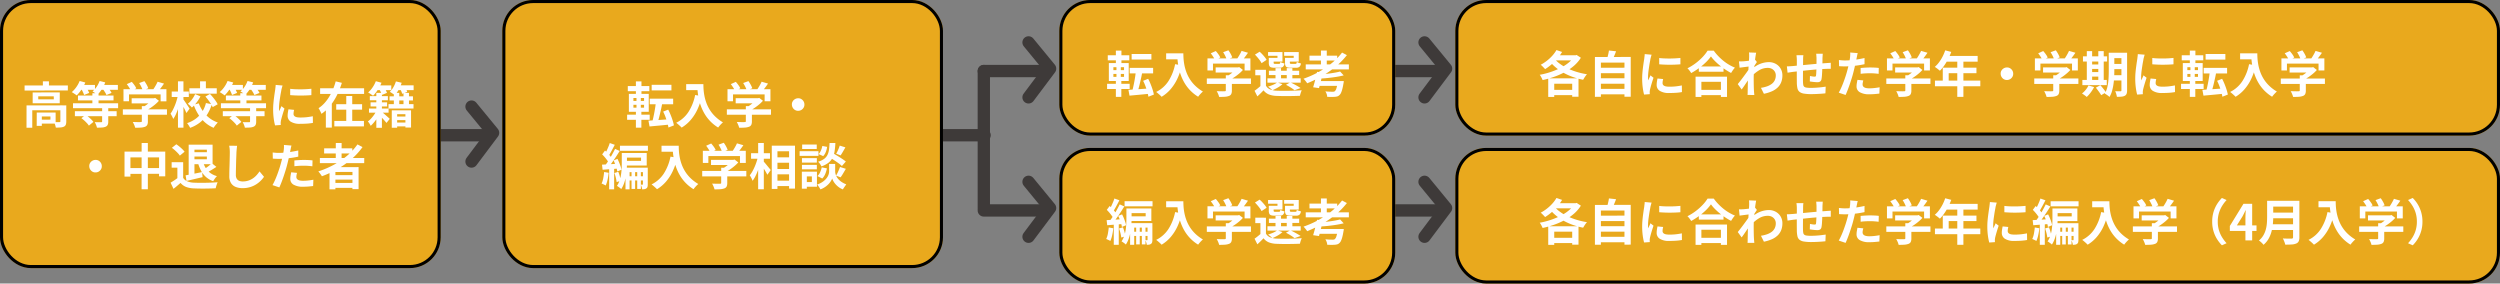 <svg xmlns="http://www.w3.org/2000/svg" width="811.25" height="92" viewBox="0 0 811.25 92">
  <rect x="0" y="0" width="811.25" height="92" fill="#808080" stroke="none"/>
  <g id="グループ_8510" data-name="グループ 8510" transform="translate(-314.375 -4628)">
    <g id="長方形_6489" data-name="長方形 6489" transform="translate(786.625 4628)" fill="#e9a91d" stroke="#000" stroke-width="1">
      <rect width="339" height="44" rx="10" stroke="none"/>
      <rect x="0.5" y="0.5" width="338" height="43" rx="9.5" fill="none"/>
    </g>
    <g id="長方形_6488" data-name="長方形 6488" transform="translate(786.625 4676)" fill="#e9a91d" stroke="#000" stroke-width="1">
      <rect width="339" height="44" rx="10" stroke="none"/>
      <rect x="0.5" y="0.5" width="338" height="43" rx="9.5" fill="none"/>
    </g>
    <path id="パス_10851" data-name="パス 10851" d="M4.144-.832h8.032v1.7H4.144ZM5.824-13.76l1.824.624a15.512,15.512,0,0,1-1.56,2.176,16.524,16.524,0,0,1-1.912,1.9,17.891,17.891,0,0,1-2.048,1.5,5.059,5.059,0,0,0-.408-.464q-.264-.272-.536-.544A3.648,3.648,0,0,0,.7-8.976a13.832,13.832,0,0,0,1.984-1.288A13.563,13.563,0,0,0,4.456-11.9,11.212,11.212,0,0,0,5.824-13.76Zm5.824,1.7h.4l.32-.1,1.376.9A11.682,11.682,0,0,1,11.488-8.64,16.463,16.463,0,0,1,8.48-6.576,23.731,23.731,0,0,1,4.992-5.048,31.852,31.852,0,0,1,1.328-4.016a6.091,6.091,0,0,0-.256-.576q-.16-.32-.336-.624a3.542,3.542,0,0,0-.352-.512,24.343,24.343,0,0,0,2.728-.648,25.7,25.7,0,0,0,2.656-.952A18.961,18.961,0,0,0,8.184-8.552,12.81,12.81,0,0,0,10.2-10.04a7.984,7.984,0,0,0,1.448-1.72Zm-6.656.912a9.959,9.959,0,0,0,1.9,1.816,15.455,15.455,0,0,0,2.52,1.512A20.89,20.89,0,0,0,12.4-6.664a24.4,24.4,0,0,0,3.328.76,4.633,4.633,0,0,0-.448.536q-.24.328-.448.664t-.352.592a22.606,22.606,0,0,1-3.352-.912A19.992,19.992,0,0,1,8.1-6.392a16.184,16.184,0,0,1-2.6-1.8A14.731,14.731,0,0,1,3.392-10.4ZM3.152-4.576h9.824V1.392H10.928V-2.832H5.1V1.456H3.152ZM5.76-12.064h6.32V-10.4H4.608ZM19.6-8.016l8.7-.016.016,1.776H19.6Zm0,3.424,8.7-.016.016,1.776H19.6Zm0,3.44,8.7-.016L28.32.608H19.6ZM18.3-11.5,29.92-11.52v12.9l-2.032.016V-9.68H20.24V1.408L18.3,1.424Zm4.544-2.112,2.32.256q-.288.784-.608,1.536t-.592,1.3l-1.76-.32q.128-.4.256-.888t.232-.976Q22.8-13.2,22.848-13.616Zm16.32,2.432q.736.1,1.656.136t1.872.032q.952-.008,1.832-.064t1.52-.12v2.064q-.736.064-1.616.1t-1.808.04q-.928,0-1.816-.04t-1.64-.1Zm1.28,6.832q-.1.4-.144.712a4.15,4.15,0,0,0-.048.632.909.909,0,0,0,.128.472,1.049,1.049,0,0,0,.392.368,2.084,2.084,0,0,0,.688.224,6.286,6.286,0,0,0,1.032.072,18.443,18.443,0,0,0,2.016-.1q.944-.1,2-.312l.032,2.16A17.084,17.084,0,0,1,44.776.1q-1,.08-2.36.08a5.452,5.452,0,0,1-3.072-.7,2.216,2.216,0,0,1-1.008-1.928,6.849,6.849,0,0,1,.072-.968q.072-.5.2-1.112Zm-3.744-7.9a4.545,4.545,0,0,0-.144.448q-.08.288-.152.56t-.1.416q-.048.336-.152.872t-.208,1.2q-.1.664-.2,1.352T35.592-6.08q-.056.64-.056,1.12,0,.224.008.512a3.145,3.145,0,0,0,.056.528q.112-.272.24-.544t.256-.552q.128-.28.224-.536l.992.784q-.224.656-.456,1.408T36.44-1.944q-.184.664-.28,1.1-.032.176-.056.4A3.509,3.509,0,0,0,36.08-.1q0,.128.008.312t.024.344L34.256.688a16.474,16.474,0,0,1-.432-2.216,22.014,22.014,0,0,1-.192-3.016q0-.9.08-1.824T33.9-8.152q.112-.856.216-1.56T34.3-10.88q.032-.336.088-.76t.072-.808ZM52.016-8.432h8.016v1.7H52.016Zm-.208,7.6H60.08v1.7H51.808Zm-.848-4.3H61.168V1.456H59.184V-3.456H52.848V1.456H50.96Zm4.992-6.56A13.414,13.414,0,0,1,54.3-9.776,20.583,20.583,0,0,1,52.072-7.9a23.125,23.125,0,0,1-2.536,1.616q-.128-.224-.328-.512t-.432-.568a3.884,3.884,0,0,0-.456-.472,16.7,16.7,0,0,0,2.664-1.648,18.014,18.014,0,0,0,2.28-2.032,12.55,12.55,0,0,0,1.6-2.048h2a14.692,14.692,0,0,0,1.44,1.744,18.531,18.531,0,0,0,1.688,1.552,14.666,14.666,0,0,0,1.848,1.28,15.008,15.008,0,0,0,1.9.944,7.036,7.036,0,0,0-.672.824q-.32.456-.576.9a19.356,19.356,0,0,1-1.872-1.112q-.944-.632-1.816-1.344A20.466,20.466,0,0,1,57.2-10.232,11.944,11.944,0,0,1,55.952-11.7ZM72.176-1.5a10.955,10.955,0,0,0,1.936-.464,5.643,5.643,0,0,0,1.528-.784,3.306,3.306,0,0,0,1-1.176,3.591,3.591,0,0,0,.352-1.64,2.353,2.353,0,0,0-.176-.9,2.337,2.337,0,0,0-.52-.776,2.421,2.421,0,0,0-.824-.536,2.909,2.909,0,0,0-1.088-.192,5.383,5.383,0,0,0-2.832.792,11.668,11.668,0,0,0-2.48,2.04V-7.408a8.827,8.827,0,0,1,2.9-1.888A7.9,7.9,0,0,1,74.72-9.84a4.594,4.594,0,0,1,2.232.544,4.151,4.151,0,0,1,1.592,1.52,4.263,4.263,0,0,1,.592,2.256,5.944,5.944,0,0,1-.384,2.192,4.859,4.859,0,0,1-1.136,1.712,6.4,6.4,0,0,1-1.872,1.24,12.429,12.429,0,0,1-2.608.808ZM68.544-8.448q-.256.016-.656.072t-.856.112q-.456.056-.92.12t-.864.112L65.04-10.08q.352.016.664.008t.728-.024q.384-.032.92-.088t1.088-.136q.552-.08,1.032-.176a5.761,5.761,0,0,0,.752-.192l.64.816q-.144.192-.328.48t-.376.584l-.336.52L68.88-5.28q-.256.368-.632.928t-.792,1.184q-.416.624-.816,1.2T65.92-.96L64.656-2.7l.7-.888q.4-.5.824-1.072t.84-1.136q.416-.568.776-1.072t.6-.872l.032-.416Zm-.192-3.088v-.712a4.243,4.243,0,0,0-.064-.728l2.336.08q-.08.368-.192,1.064t-.216,1.592q-.1.9-.192,1.88T69.88-6.4q-.056.976-.056,1.824,0,.656.008,1.328t.024,1.376q.016.7.064,1.456.016.208.048.584t.064.648H67.824q.032-.272.04-.632t.008-.552q.016-.784.032-1.456t.024-1.424q.008-.752.04-1.744.016-.368.048-.936t.072-1.248q.04-.68.088-1.384t.088-1.32q.04-.616.064-1.056T68.352-11.536ZM92.24-12.56q-.016.128-.032.376t-.032.52q-.016.272-.032.5,0,.528-.008,1.024t-.016.936q-.008.44-.024.856-.016.7-.048,1.472t-.08,1.424a9.57,9.57,0,0,1-.128,1.072,1.276,1.276,0,0,1-.448.84,1.693,1.693,0,0,1-.944.216q-.272,0-.744-.04t-.928-.1q-.456-.064-.744-.1l.048-1.776q.368.08.808.144a5.04,5.04,0,0,0,.664.064.714.714,0,0,0,.36-.072.349.349,0,0,0,.136-.3,7.588,7.588,0,0,0,.072-.768q.024-.464.048-1.016t.04-1.08v-2.72q0-.208-.024-.488t-.04-.552a3.292,3.292,0,0,0-.048-.432Zm-6.288.48a6.722,6.722,0,0,0-.08.776q-.016.376-.016.888,0,.432-.008,1.152T85.832-7.7l-.016,1.68q-.008.84-.008,1.528t.016,1.088a6.207,6.207,0,0,0,.088.968.99.99,0,0,0,.312.584,1.51,1.51,0,0,0,.76.288,9.793,9.793,0,0,0,1.416.08q.784,0,1.664-.056t1.7-.152q.816-.1,1.424-.192L93.1.288q-.528.064-1.312.12T90.16.5q-.848.04-1.616.04a13.882,13.882,0,0,1-2.48-.176,2.972,2.972,0,0,1-1.408-.592,2.028,2.028,0,0,1-.64-1.12,9.329,9.329,0,0,1-.192-1.744q0-.352-.008-.944t-.008-1.32v-1.5q0-.768.008-1.464t.008-1.224V-10.3q0-.5-.032-.928t-.1-.848Zm-5.36,3.616q.352,0,.88-.032t1.136-.08q.48-.048,1.424-.136l2.144-.2,2.5-.232q1.3-.12,2.5-.216t2.128-.16q.336-.032.76-.056t.776-.056v1.968a3.774,3.774,0,0,0-.416-.016q-.288,0-.6.008t-.52.024q-.624.016-1.52.072t-1.92.144q-1.024.088-2.088.192t-2.04.216q-.976.112-1.76.192L82.736-6.7q-.256.032-.624.088l-.728.112-.568.088Zm22.992-4.3q-.1.32-.192.784t-.144.72q-.112.544-.28,1.328T102.6-8.272q-.2.88-.408,1.68-.208.848-.512,1.832t-.648,2q-.344,1.016-.7,1.936T99.648.816L97.424.064q.352-.608.752-1.48t.776-1.88q.376-1.008.7-2t.544-1.84q.16-.56.3-1.152t.256-1.152q.112-.56.2-1.048t.136-.856q.048-.448.064-.9a4.93,4.93,0,0,0-.016-.72ZM99.5-10.384q.976,0,2.032-.1t2.128-.272q1.072-.176,2.128-.416v2q-.992.224-2.112.384t-2.208.248q-1.088.088-2,.088-.576,0-1.04-.024t-.9-.04l-.048-2q.624.064,1.072.1T99.5-10.384Zm5.024,2.448q.672-.064,1.488-.112T107.6-8.1q.688,0,1.4.032t1.416.112l-.048,1.92q-.592-.08-1.3-.136t-1.448-.056q-.816,0-1.576.04t-1.512.136Zm.864,4.032a6.976,6.976,0,0,0-.16.7,3.668,3.668,0,0,0-.064.632,1.059,1.059,0,0,0,.112.48,1.061,1.061,0,0,0,.352.392,1.891,1.891,0,0,0,.664.264,4.93,4.93,0,0,0,1.064.1A15.434,15.434,0,0,0,109-1.432q.824-.088,1.688-.248l-.08,2.048q-.672.08-1.488.152t-1.776.072a5.859,5.859,0,0,1-3.08-.664,2.1,2.1,0,0,1-1.064-1.88,6.525,6.525,0,0,1,.1-1.1q.1-.56.192-1.04Zm10.336-4.224H123.1v1.664h-7.376Zm-2.864,3.6h14.32v1.76h-14.32Zm6.16-1.04h1.968V-.624a2.616,2.616,0,0,1-.208,1.152,1.322,1.322,0,0,1-.784.624,4.855,4.855,0,0,1-1.344.256q-.768.048-1.792.048A5.642,5.642,0,0,0,116.536.5a8.706,8.706,0,0,0-.456-.92l1.04.032q.528.016.936.016t.568-.016a.551.551,0,0,0,.32-.064.272.272,0,0,0,.08-.224Zm3.472-2.56h.464l.416-.1,1.2.928a11.968,11.968,0,0,1-1.232,1.184A17.733,17.733,0,0,1,121.872-5a12.858,12.858,0,0,1-1.552.9,4.94,4.94,0,0,0-.488-.584q-.312-.328-.52-.536a9.421,9.421,0,0,0,1.24-.768,12.566,12.566,0,0,0,1.128-.92,7.736,7.736,0,0,0,.816-.856Zm-9.424-2.928h13.936v3.92H125.12V-9.36H114.864v2.224h-1.792Zm11.072-2.432,2.08.608q-.544.8-1.136,1.568t-1.072,1.3l-1.584-.576q.32-.416.632-.912t.6-1.016A10.787,10.787,0,0,0,124.144-13.488Zm-10,.784,1.632-.736a11.971,11.971,0,0,1,.848,1.064,5.469,5.469,0,0,1,.608,1.048l-1.728.816a6.471,6.471,0,0,0-.568-1.064Q114.544-12.192,114.144-12.7Zm4.016-.352,1.7-.624a9.821,9.821,0,0,1,.744,1.168,6.818,6.818,0,0,1,.52,1.152l-1.808.7a6.816,6.816,0,0,0-.456-1.16A10.8,10.8,0,0,0,118.16-13.056Zm13.808-.608,1.968.512a20.259,20.259,0,0,1-1.016,2.32,17.859,17.859,0,0,1-1.264,2.1,12.722,12.722,0,0,1-1.4,1.688q-.192-.16-.5-.408t-.616-.472q-.312-.224-.552-.368a8.967,8.967,0,0,0,1.376-1.48,12.938,12.938,0,0,0,1.152-1.856A13.741,13.741,0,0,0,131.968-13.664Zm.352,1.824H142.5v1.856h-11.1Zm-1.136,3.792h10.928v1.792H133.1V-2.9h-1.92ZM128.64-3.84h14.72V-2H128.64Zm7.248-7.04h1.984V1.44h-1.984ZM152-8.112a1.831,1.831,0,0,1,1.032.264,2.136,2.136,0,0,1,.728.736,1.976,1.976,0,0,1,.272,1.032,1.839,1.839,0,0,1-.264,1.024,2.114,2.114,0,0,1-.736.736A1.976,1.976,0,0,1,152-4.048a1.839,1.839,0,0,1-1.024-.264,2.073,2.073,0,0,1-.736-.752,2,2,0,0,1-.272-1.016,1.831,1.831,0,0,1,.264-1.032,2.094,2.094,0,0,1,.752-.728A2,2,0,0,1,152-8.112Zm11.728-.016H171.1v1.664h-7.376Zm-2.864,3.6h14.32v1.76h-14.32Zm6.16-1.04h1.968V-.624a2.616,2.616,0,0,1-.208,1.152,1.322,1.322,0,0,1-.784.624,4.855,4.855,0,0,1-1.344.256q-.768.048-1.792.048A5.64,5.64,0,0,0,164.536.5a8.7,8.7,0,0,0-.456-.92l1.04.032q.528.016.936.016t.568-.016a.551.551,0,0,0,.32-.064.272.272,0,0,0,.08-.224Zm3.472-2.56h.464l.416-.1,1.2.928a11.969,11.969,0,0,1-1.232,1.184A17.731,17.731,0,0,1,169.872-5a12.858,12.858,0,0,1-1.552.9,4.942,4.942,0,0,0-.488-.584q-.312-.328-.52-.536a9.42,9.42,0,0,0,1.24-.768,12.566,12.566,0,0,0,1.128-.92,7.736,7.736,0,0,0,.816-.856Zm-9.424-2.928h13.936v3.92H173.12V-9.36H162.864v2.224h-1.792Zm11.072-2.432,2.08.608q-.544.8-1.136,1.568t-1.072,1.3l-1.584-.576q.32-.416.632-.912t.6-1.016A10.787,10.787,0,0,0,172.144-13.488Zm-10,.784,1.632-.736a11.968,11.968,0,0,1,.848,1.064,5.469,5.469,0,0,1,.608,1.048l-1.728.816a6.47,6.47,0,0,0-.568-1.064Q162.544-12.192,162.144-12.7Zm4.016-.352,1.7-.624a9.822,9.822,0,0,1,.744,1.168,6.816,6.816,0,0,1,.52,1.152l-1.808.7a6.815,6.815,0,0,0-.456-1.16A10.8,10.8,0,0,0,166.16-13.056Zm19.68.176h4.128v1.744H185.84Zm0,3.616h4.128v1.7H185.84ZM185.824-5.6h4.16v1.712h-4.16Zm3.328-7.28h1.84V-.688a3.128,3.128,0,0,1-.16,1.112,1.278,1.278,0,0,1-.576.648,2.8,2.8,0,0,1-1.048.288,13.156,13.156,0,0,1-1.528.048,5.833,5.833,0,0,0-.208-.92,6.3,6.3,0,0,0-.336-.9q.512.032,1.016.032h.68a.345.345,0,0,0,.248-.072.344.344,0,0,0,.072-.248Zm-4.112,0h1.808v5.888q0,.944-.056,2.064t-.224,2.264A17.36,17.36,0,0,1,186.1-.448a7.464,7.464,0,0,1-.832,1.92,2.51,2.51,0,0,0-.432-.392q-.288-.216-.576-.408a3.281,3.281,0,0,0-.512-.288,7.756,7.756,0,0,0,.88-2.32,16.924,16.924,0,0,0,.344-2.6q.072-1.32.072-2.456Zm-8.368,1.168h7.84v1.68h-7.84Zm2.08,2.624h3.824v1.456h-3.824Zm0,2.48h3.824v1.472h-3.824ZM176.48-4.064h7.92v1.68h-7.92Zm1.44-9.344h1.728v9.952H177.92Zm3.728,0h1.76v9.952h-1.76ZM178.464-2.272l1.824.528a11.911,11.911,0,0,1-1.1,1.752,11,11,0,0,1-1.3,1.464,3.092,3.092,0,0,0-.44-.384q-.28-.208-.576-.416t-.52-.336A6.82,6.82,0,0,0,177.56-.848,6.976,6.976,0,0,0,178.464-2.272Zm2.384.72,1.456-.8q.32.336.664.76t.656.832a6.821,6.821,0,0,1,.5.744l-1.552.9a6.136,6.136,0,0,0-.456-.744q-.3-.424-.632-.872T180.848-1.552Zm18.32-9.632q.736.1,1.656.136t1.872.032q.952-.008,1.832-.064t1.52-.12v2.064q-.736.064-1.616.1t-1.808.04q-.928,0-1.816-.04t-1.64-.1Zm1.28,6.832q-.1.4-.144.712a4.151,4.151,0,0,0-.048.632.909.909,0,0,0,.128.472,1.049,1.049,0,0,0,.392.368,2.084,2.084,0,0,0,.688.224,6.286,6.286,0,0,0,1.032.072,18.443,18.443,0,0,0,2.016-.1q.944-.1,2-.312l.032,2.16A17.085,17.085,0,0,1,204.776.1q-1,.08-2.36.08a5.452,5.452,0,0,1-3.072-.7,2.216,2.216,0,0,1-1.008-1.928,6.848,6.848,0,0,1,.072-.968q.072-.5.2-1.112Zm-3.744-7.9a4.545,4.545,0,0,0-.144.448q-.08.288-.152.56t-.1.416q-.048.336-.152.872t-.208,1.2q-.1.664-.2,1.352t-.152,1.328q-.056.64-.056,1.12,0,.224.008.512a3.143,3.143,0,0,0,.056.528q.112-.272.24-.544t.256-.552q.128-.28.224-.536l.992.784q-.224.656-.456,1.408t-.416,1.416q-.184.664-.28,1.1-.032.176-.056.4a3.506,3.506,0,0,0-.024.352q0,.128.008.312t.024.344l-1.856.128a16.477,16.477,0,0,1-.432-2.216,22.013,22.013,0,0,1-.192-3.016q0-.9.08-1.824t.192-1.784q.112-.856.216-1.56t.184-1.168q.032-.336.088-.76t.072-.808Zm19.76-.224h6.416v1.808h-6.416Zm-.624,4.5h7.6v1.808h-7.6Zm2,1.008,2.08.352q-.144.848-.336,1.728t-.392,1.736q-.2.856-.408,1.624t-.4,1.376l-1.712-.368q.176-.64.352-1.44t.336-1.664q.16-.864.288-1.728T217.84-6.976ZM215.424-.848q.9-.048,2.048-.128l2.456-.168q1.3-.088,2.584-.168L222.528.4q-1.184.112-2.392.232t-2.312.216q-1.1.1-2.048.192Zm4.768-2.928,1.632-.656a18.431,18.431,0,0,1,.8,1.728q.368.912.648,1.792a12.622,12.622,0,0,1,.408,1.6l-1.776.7a11.63,11.63,0,0,0-.352-1.6q-.256-.9-.6-1.832A14.907,14.907,0,0,0,220.192-3.776ZM208.72-12.064h6.992v1.648H208.72ZM208.5-2.8h7.328v1.68H208.5Zm2.848-10.784h1.808V-8.9h-1.808Zm.192,4.688h1.408v4.448h.176V1.424h-1.776V-4.448h.192ZM210.544-6v.944H214V-6Zm0-2.192v.944H214v-.944Zm-1.472-1.344h6.448v5.824h-6.448ZM227.664-12.7h4.544v1.952h-4.544Zm3.6,0h1.984q0,.768.064,1.736a17.192,17.192,0,0,0,.272,2.064,14.692,14.692,0,0,0,.624,2.248,12.3,12.3,0,0,0,1.112,2.28,11.619,11.619,0,0,0,1.752,2.168A13.323,13.323,0,0,0,239.6-.288a5.573,5.573,0,0,0-.512.464q-.3.3-.584.632a7.244,7.244,0,0,0-.456.584A12.991,12.991,0,0,1,235.44-.7a12.979,12.979,0,0,1-1.856-2.464,15.394,15.394,0,0,1-1.216-2.64,18.3,18.3,0,0,1-.7-2.608,21.092,21.092,0,0,1-.32-2.376Q231.264-11.888,231.264-12.7Zm-.688,3.52,2.192.4a21.234,21.234,0,0,1-1.456,4.3,14.863,14.863,0,0,1-2.184,3.408,12.235,12.235,0,0,1-2.936,2.48,6.034,6.034,0,0,0-.5-.5q-.32-.3-.664-.592a7.241,7.241,0,0,0-.6-.472,10.057,10.057,0,0,0,4-3.56A15.868,15.868,0,0,0,230.576-9.184Zm13.152,1.056H251.1v1.664h-7.376Zm-2.864,3.6h14.32v1.76h-14.32Zm6.16-1.04h1.968V-.624a2.616,2.616,0,0,1-.208,1.152,1.322,1.322,0,0,1-.784.624,4.855,4.855,0,0,1-1.344.256q-.768.048-1.792.048A5.64,5.64,0,0,0,244.536.5a8.7,8.7,0,0,0-.456-.92l1.04.032q.528.016.936.016t.568-.016a.551.551,0,0,0,.32-.064.272.272,0,0,0,.08-.224Zm3.472-2.56h.464l.416-.1,1.2.928a11.969,11.969,0,0,1-1.232,1.184A17.731,17.731,0,0,1,249.872-5a12.858,12.858,0,0,1-1.552.9,4.942,4.942,0,0,0-.488-.584q-.312-.328-.52-.536a9.42,9.42,0,0,0,1.24-.768,12.566,12.566,0,0,0,1.128-.92,7.736,7.736,0,0,0,.816-.856Zm-9.424-2.928h13.936v3.92H253.12V-9.36H242.864v2.224h-1.792Zm11.072-2.432,2.08.608q-.544.8-1.136,1.568t-1.072,1.3l-1.584-.576q.32-.416.632-.912t.6-1.016A10.787,10.787,0,0,0,252.144-13.488Zm-10,.784,1.632-.736a11.968,11.968,0,0,1,.848,1.064,5.469,5.469,0,0,1,.608,1.048l-1.728.816a6.47,6.47,0,0,0-.568-1.064Q242.544-12.192,242.144-12.7Zm4.016-.352,1.7-.624a9.822,9.822,0,0,1,.744,1.168,6.816,6.816,0,0,1,.52,1.152l-1.808.7a6.815,6.815,0,0,0-.456-1.16A10.8,10.8,0,0,0,246.16-13.056Z" transform="translate(813.625 4658)" fill="#fff"/>
    <path id="パス_10852" data-name="パス 10852" d="M4.144-.832h8.032v1.7H4.144ZM5.824-13.76l1.824.624a15.512,15.512,0,0,1-1.56,2.176,16.524,16.524,0,0,1-1.912,1.9,17.891,17.891,0,0,1-2.048,1.5,5.059,5.059,0,0,0-.408-.464q-.264-.272-.536-.544A3.648,3.648,0,0,0,.7-8.976a13.832,13.832,0,0,0,1.984-1.288A13.563,13.563,0,0,0,4.456-11.9,11.212,11.212,0,0,0,5.824-13.76Zm5.824,1.7h.4l.32-.1,1.376.9A11.682,11.682,0,0,1,11.488-8.64,16.463,16.463,0,0,1,8.48-6.576,23.731,23.731,0,0,1,4.992-5.048,31.852,31.852,0,0,1,1.328-4.016a6.091,6.091,0,0,0-.256-.576q-.16-.32-.336-.624a3.542,3.542,0,0,0-.352-.512,24.343,24.343,0,0,0,2.728-.648,25.7,25.7,0,0,0,2.656-.952A18.961,18.961,0,0,0,8.184-8.552,12.81,12.81,0,0,0,10.2-10.04a7.984,7.984,0,0,0,1.448-1.72Zm-6.656.912a9.959,9.959,0,0,0,1.9,1.816,15.455,15.455,0,0,0,2.52,1.512A20.89,20.89,0,0,0,12.4-6.664a24.4,24.4,0,0,0,3.328.76,4.633,4.633,0,0,0-.448.536q-.24.328-.448.664t-.352.592a22.606,22.606,0,0,1-3.352-.912A19.992,19.992,0,0,1,8.1-6.392a16.184,16.184,0,0,1-2.6-1.8A14.731,14.731,0,0,1,3.392-10.4ZM3.152-4.576h9.824V1.392H10.928V-2.832H5.1V1.456H3.152ZM5.76-12.064h6.32V-10.4H4.608ZM19.6-8.016l8.7-.016.016,1.776H19.6Zm0,3.424,8.7-.016.016,1.776H19.6Zm0,3.44,8.7-.016L28.32.608H19.6ZM18.3-11.5,29.92-11.52v12.9l-2.032.016V-9.68H20.24V1.408L18.3,1.424Zm4.544-2.112,2.32.256q-.288.784-.608,1.536t-.592,1.3l-1.76-.32q.128-.4.256-.888t.232-.976Q22.8-13.2,22.848-13.616Zm16.32,2.432q.736.1,1.656.136t1.872.032q.952-.008,1.832-.064t1.52-.12v2.064q-.736.064-1.616.1t-1.808.04q-.928,0-1.816-.04t-1.64-.1Zm1.28,6.832q-.1.4-.144.712a4.15,4.15,0,0,0-.048.632.909.909,0,0,0,.128.472,1.049,1.049,0,0,0,.392.368,2.084,2.084,0,0,0,.688.224,6.286,6.286,0,0,0,1.032.072,18.443,18.443,0,0,0,2.016-.1q.944-.1,2-.312l.032,2.16A17.084,17.084,0,0,1,44.776.1q-1,.08-2.36.08a5.452,5.452,0,0,1-3.072-.7,2.216,2.216,0,0,1-1.008-1.928,6.849,6.849,0,0,1,.072-.968q.072-.5.2-1.112Zm-3.744-7.9a4.545,4.545,0,0,0-.144.448q-.08.288-.152.56t-.1.416q-.048.336-.152.872t-.208,1.2q-.1.664-.2,1.352T35.592-6.08q-.056.64-.056,1.12,0,.224.008.512a3.145,3.145,0,0,0,.056.528q.112-.272.24-.544t.256-.552q.128-.28.224-.536l.992.784q-.224.656-.456,1.408T36.44-1.944q-.184.664-.28,1.1-.032.176-.056.4A3.509,3.509,0,0,0,36.08-.1q0,.128.008.312t.024.344L34.256.688a16.474,16.474,0,0,1-.432-2.216,22.014,22.014,0,0,1-.192-3.016q0-.9.08-1.824T33.9-8.152q.112-.856.216-1.56T34.3-10.88q.032-.336.088-.76t.072-.808ZM52.016-8.432h8.016v1.7H52.016Zm-.208,7.6H60.08v1.7H51.808Zm-.848-4.3H61.168V1.456H59.184V-3.456H52.848V1.456H50.96Zm4.992-6.56A13.414,13.414,0,0,1,54.3-9.776,20.583,20.583,0,0,1,52.072-7.9a23.125,23.125,0,0,1-2.536,1.616q-.128-.224-.328-.512t-.432-.568a3.884,3.884,0,0,0-.456-.472,16.7,16.7,0,0,0,2.664-1.648,18.014,18.014,0,0,0,2.28-2.032,12.55,12.55,0,0,0,1.6-2.048h2a14.692,14.692,0,0,0,1.44,1.744,18.531,18.531,0,0,0,1.688,1.552,14.666,14.666,0,0,0,1.848,1.28,15.008,15.008,0,0,0,1.9.944,7.036,7.036,0,0,0-.672.824q-.32.456-.576.9a19.356,19.356,0,0,1-1.872-1.112q-.944-.632-1.816-1.344A20.466,20.466,0,0,1,57.2-10.232,11.944,11.944,0,0,1,55.952-11.7ZM72.176-1.5a10.955,10.955,0,0,0,1.936-.464,5.643,5.643,0,0,0,1.528-.784,3.306,3.306,0,0,0,1-1.176,3.591,3.591,0,0,0,.352-1.64,2.353,2.353,0,0,0-.176-.9,2.337,2.337,0,0,0-.52-.776,2.421,2.421,0,0,0-.824-.536,2.909,2.909,0,0,0-1.088-.192,5.383,5.383,0,0,0-2.832.792,11.668,11.668,0,0,0-2.48,2.04V-7.408a8.827,8.827,0,0,1,2.9-1.888A7.9,7.9,0,0,1,74.72-9.84a4.594,4.594,0,0,1,2.232.544,4.151,4.151,0,0,1,1.592,1.52,4.263,4.263,0,0,1,.592,2.256,5.944,5.944,0,0,1-.384,2.192,4.859,4.859,0,0,1-1.136,1.712,6.4,6.4,0,0,1-1.872,1.24,12.429,12.429,0,0,1-2.608.808ZM68.544-8.448q-.256.016-.656.072t-.856.112q-.456.056-.92.12t-.864.112L65.04-10.08q.352.016.664.008t.728-.024q.384-.032.92-.088t1.088-.136q.552-.08,1.032-.176a5.761,5.761,0,0,0,.752-.192l.64.816q-.144.192-.328.48t-.376.584l-.336.52L68.88-5.28q-.256.368-.632.928t-.792,1.184q-.416.624-.816,1.2T65.92-.96L64.656-2.7l.7-.888q.4-.5.824-1.072t.84-1.136q.416-.568.776-1.072t.6-.872l.032-.416Zm-.192-3.088v-.712a4.243,4.243,0,0,0-.064-.728l2.336.08q-.08.368-.192,1.064t-.216,1.592q-.1.9-.192,1.88T69.88-6.4q-.056.976-.056,1.824,0,.656.008,1.328t.024,1.376q.016.7.064,1.456.016.208.048.584t.064.648H67.824q.032-.272.04-.632t.008-.552q.016-.784.032-1.456t.024-1.424q.008-.752.04-1.744.016-.368.048-.936t.072-1.248q.04-.68.088-1.384t.088-1.32q.04-.616.064-1.056T68.352-11.536ZM92.24-12.56q-.016.128-.032.376t-.032.52q-.016.272-.032.5,0,.528-.008,1.024t-.016.936q-.008.44-.024.856-.016.7-.048,1.472t-.08,1.424a9.57,9.57,0,0,1-.128,1.072,1.276,1.276,0,0,1-.448.84,1.693,1.693,0,0,1-.944.216q-.272,0-.744-.04t-.928-.1q-.456-.064-.744-.1l.048-1.776q.368.08.808.144a5.04,5.04,0,0,0,.664.064.714.714,0,0,0,.36-.072.349.349,0,0,0,.136-.3,7.588,7.588,0,0,0,.072-.768q.024-.464.048-1.016t.04-1.08v-2.72q0-.208-.024-.488t-.04-.552a3.292,3.292,0,0,0-.048-.432Zm-6.288.48a6.722,6.722,0,0,0-.08.776q-.016.376-.016.888,0,.432-.008,1.152T85.832-7.7l-.016,1.68q-.008.84-.008,1.528t.016,1.088a6.207,6.207,0,0,0,.088.968.99.99,0,0,0,.312.584,1.51,1.51,0,0,0,.76.288,9.793,9.793,0,0,0,1.416.08q.784,0,1.664-.056t1.7-.152q.816-.1,1.424-.192L93.1.288q-.528.064-1.312.12T90.16.5q-.848.04-1.616.04a13.882,13.882,0,0,1-2.48-.176,2.972,2.972,0,0,1-1.408-.592,2.028,2.028,0,0,1-.64-1.12,9.329,9.329,0,0,1-.192-1.744q0-.352-.008-.944t-.008-1.32v-1.5q0-.768.008-1.464t.008-1.224V-10.3q0-.5-.032-.928t-.1-.848Zm-5.36,3.616q.352,0,.88-.032t1.136-.08q.48-.048,1.424-.136l2.144-.2,2.5-.232q1.3-.12,2.5-.216t2.128-.16q.336-.032.76-.056t.776-.056v1.968a3.774,3.774,0,0,0-.416-.016q-.288,0-.6.008t-.52.024q-.624.016-1.52.072t-1.92.144q-1.024.088-2.088.192t-2.04.216q-.976.112-1.76.192L82.736-6.7q-.256.032-.624.088l-.728.112-.568.088Zm22.992-4.3q-.1.32-.192.784t-.144.72q-.112.544-.28,1.328T102.6-8.272q-.2.88-.408,1.68-.208.848-.512,1.832t-.648,2q-.344,1.016-.7,1.936T99.648.816L97.424.064q.352-.608.752-1.48t.776-1.88q.376-1.008.7-2t.544-1.84q.16-.56.3-1.152t.256-1.152q.112-.56.2-1.048t.136-.856q.048-.448.064-.9a4.93,4.93,0,0,0-.016-.72ZM99.5-10.384q.976,0,2.032-.1t2.128-.272q1.072-.176,2.128-.416v2q-.992.224-2.112.384t-2.208.248q-1.088.088-2,.088-.576,0-1.04-.024t-.9-.04l-.048-2q.624.064,1.072.1T99.5-10.384Zm5.024,2.448q.672-.064,1.488-.112T107.6-8.1q.688,0,1.4.032t1.416.112l-.048,1.92q-.592-.08-1.3-.136t-1.448-.056q-.816,0-1.576.04t-1.512.136Zm.864,4.032a6.976,6.976,0,0,0-.16.7,3.668,3.668,0,0,0-.064.632,1.059,1.059,0,0,0,.112.48,1.061,1.061,0,0,0,.352.392,1.891,1.891,0,0,0,.664.264,4.93,4.93,0,0,0,1.064.1A15.434,15.434,0,0,0,109-1.432q.824-.088,1.688-.248l-.08,2.048q-.672.08-1.488.152t-1.776.072a5.859,5.859,0,0,1-3.08-.664,2.1,2.1,0,0,1-1.064-1.88,6.525,6.525,0,0,1,.1-1.1q.1-.56.192-1.04Zm10.336-4.224H123.1v1.664h-7.376Zm-2.864,3.6h14.32v1.76h-14.32Zm6.16-1.04h1.968V-.624a2.616,2.616,0,0,1-.208,1.152,1.322,1.322,0,0,1-.784.624,4.855,4.855,0,0,1-1.344.256q-.768.048-1.792.048A5.642,5.642,0,0,0,116.536.5a8.706,8.706,0,0,0-.456-.92l1.04.032q.528.016.936.016t.568-.016a.551.551,0,0,0,.32-.064.272.272,0,0,0,.08-.224Zm3.472-2.56h.464l.416-.1,1.2.928a11.968,11.968,0,0,1-1.232,1.184A17.733,17.733,0,0,1,121.872-5a12.858,12.858,0,0,1-1.552.9,4.94,4.94,0,0,0-.488-.584q-.312-.328-.52-.536a9.421,9.421,0,0,0,1.24-.768,12.566,12.566,0,0,0,1.128-.92,7.736,7.736,0,0,0,.816-.856Zm-9.424-2.928h13.936v3.92H125.12V-9.36H114.864v2.224h-1.792Zm11.072-2.432,2.08.608q-.544.8-1.136,1.568t-1.072,1.3l-1.584-.576q.32-.416.632-.912t.6-1.016A10.787,10.787,0,0,0,124.144-13.488Zm-10,.784,1.632-.736a11.971,11.971,0,0,1,.848,1.064,5.469,5.469,0,0,1,.608,1.048l-1.728.816a6.471,6.471,0,0,0-.568-1.064Q114.544-12.192,114.144-12.7Zm4.016-.352,1.7-.624a9.821,9.821,0,0,1,.744,1.168,6.818,6.818,0,0,1,.52,1.152l-1.808.7a6.816,6.816,0,0,0-.456-1.16A10.8,10.8,0,0,0,118.16-13.056Zm13.808-.608,1.968.512a20.259,20.259,0,0,1-1.016,2.32,17.859,17.859,0,0,1-1.264,2.1,12.722,12.722,0,0,1-1.4,1.688q-.192-.16-.5-.408t-.616-.472q-.312-.224-.552-.368a8.967,8.967,0,0,0,1.376-1.48,12.938,12.938,0,0,0,1.152-1.856A13.741,13.741,0,0,0,131.968-13.664Zm.352,1.824H142.5v1.856h-11.1Zm-1.136,3.792h10.928v1.792H133.1V-2.9h-1.92ZM128.64-3.84h14.72V-2H128.64Zm7.248-7.04h1.984V1.44h-1.984Zm15.28-.3q.736.1,1.656.136t1.872.032q.952-.008,1.832-.064t1.52-.12v2.064q-.736.064-1.616.1t-1.808.04q-.928,0-1.816-.04t-1.64-.1Zm1.28,6.832q-.1.4-.144.712a4.151,4.151,0,0,0-.048.632.909.909,0,0,0,.128.472,1.049,1.049,0,0,0,.392.368,2.084,2.084,0,0,0,.688.224,6.286,6.286,0,0,0,1.032.072,18.443,18.443,0,0,0,2.016-.1q.944-.1,2-.312l.032,2.16A17.085,17.085,0,0,1,156.776.1q-1,.08-2.36.08a5.452,5.452,0,0,1-3.072-.7,2.216,2.216,0,0,1-1.008-1.928,6.848,6.848,0,0,1,.072-.968q.072-.5.2-1.112Zm-3.744-7.9a4.545,4.545,0,0,0-.144.448q-.08.288-.152.56t-.1.416q-.048.336-.152.872t-.208,1.2q-.1.664-.2,1.352t-.152,1.328q-.056.64-.056,1.12,0,.224.008.512a3.143,3.143,0,0,0,.056.528q.112-.272.24-.544t.256-.552q.128-.28.224-.536l.992.784q-.224.656-.456,1.408t-.416,1.416q-.184.664-.28,1.1-.032.176-.056.4a3.506,3.506,0,0,0-.024.352q0,.128.008.312t.024.344l-1.856.128a16.477,16.477,0,0,1-.432-2.216,22.013,22.013,0,0,1-.192-3.016q0-.9.08-1.824t.192-1.784q.112-.856.216-1.56t.184-1.168q.032-.336.088-.76t.072-.808Zm21.232,7.168H171.1v6.4h-1.168Zm1.84,0h1.184v6.4h-1.184Zm-5.6-7.616h9.072v1.648h-9.072Zm2.416,9.9h5.888v1.36h-5.888Zm-1.824-7.552h1.68v3.344q0,.912-.072,1.992a21.053,21.053,0,0,1-.272,2.224,14.251,14.251,0,0,1-.568,2.208,8.761,8.761,0,0,1-.944,1.944,2.968,2.968,0,0,0-.408-.36q-.264-.2-.536-.392a2.547,2.547,0,0,0-.464-.272,7.19,7.19,0,0,0,.864-1.744,11.429,11.429,0,0,0,.472-1.928,18.923,18.923,0,0,0,.2-1.928q.048-.944.048-1.76Zm.7,0h7.392v4.08h-7.392v-1.52h5.552V-8.848h-5.552Zm.5,4.768h6.688v1.44H169.3V1.44h-1.328Zm5.664,0H175.2V-.192a3.387,3.387,0,0,1-.08.792.913.913,0,0,1-.368.536,1.451,1.451,0,0,1-.6.248,4.562,4.562,0,0,1-.76.056,5.139,5.139,0,0,0-.184-.776,4.4,4.4,0,0,0-.3-.744q.192.016.36.016h.232q.128,0,.128-.16Zm-10.768-8,1.632.576q-.32.624-.664,1.272t-.672,1.24q-.328.592-.632,1.056l-1.264-.512q.288-.5.584-1.12t.576-1.3A12.033,12.033,0,0,0,162.864-13.584Zm1.728,1.9,1.5.672q-.56.912-1.208,1.9t-1.3,1.9q-.648.9-1.224,1.608l-1.088-.592q.432-.544.888-1.224t.9-1.424q.44-.744.832-1.48T164.592-11.68ZM160.4-9.9l.928-1.248q.416.368.84.824t.784.9a5.123,5.123,0,0,1,.552.816L162.5-7.184a5.357,5.357,0,0,0-.52-.864q-.344-.48-.76-.968T160.4-9.9Zm3.712,1.968,1.248-.512a11.716,11.716,0,0,1,.56,1.192q.256.632.456,1.232a7.056,7.056,0,0,1,.28,1.1l-1.36.576a5.965,5.965,0,0,0-.232-1.1q-.184-.616-.432-1.272T164.112-7.936Zm-3.76,1.36q1.024-.048,2.408-.136t2.824-.168l.032,1.568q-1.328.112-2.664.208t-2.408.192Zm4.016,2.72,1.264-.4a12.577,12.577,0,0,1,.512,1.5,10.56,10.56,0,0,1,.3,1.416L165.1-.912a11.149,11.149,0,0,0-.264-1.432A11.482,11.482,0,0,0,164.368-3.856Zm-3.328-.336,1.472.256a18.412,18.412,0,0,1-.36,2.256,9.559,9.559,0,0,1-.6,1.872,3.392,3.392,0,0,0-.392-.216q-.248-.12-.5-.24a4.241,4.241,0,0,0-.448-.184,6.867,6.867,0,0,0,.544-1.728Q160.944-3.184,161.04-4.192Zm1.632-1.52h1.616V1.44h-1.616ZM179.664-12.7h4.544v1.952h-4.544Zm3.6,0h1.984q0,.768.064,1.736a17.192,17.192,0,0,0,.272,2.064,14.692,14.692,0,0,0,.624,2.248,12.3,12.3,0,0,0,1.112,2.28,11.619,11.619,0,0,0,1.752,2.168A13.323,13.323,0,0,0,191.6-.288a5.573,5.573,0,0,0-.512.464q-.3.3-.584.632a7.244,7.244,0,0,0-.456.584A12.991,12.991,0,0,1,187.44-.7a12.979,12.979,0,0,1-1.856-2.464,15.394,15.394,0,0,1-1.216-2.64,18.3,18.3,0,0,1-.7-2.608,21.092,21.092,0,0,1-.32-2.376Q183.264-11.888,183.264-12.7Zm-.688,3.52,2.192.4a21.234,21.234,0,0,1-1.456,4.3,14.863,14.863,0,0,1-2.184,3.408,12.235,12.235,0,0,1-2.936,2.48,6.034,6.034,0,0,0-.5-.5q-.32-.3-.664-.592a7.241,7.241,0,0,0-.6-.472,10.057,10.057,0,0,0,4-3.56A15.868,15.868,0,0,0,182.576-9.184Zm13.152,1.056H203.1v1.664h-7.376Zm-2.864,3.6h14.32v1.76h-14.32Zm6.16-1.04h1.968V-.624a2.616,2.616,0,0,1-.208,1.152,1.322,1.322,0,0,1-.784.624,4.855,4.855,0,0,1-1.344.256q-.768.048-1.792.048A5.64,5.64,0,0,0,196.536.5a8.7,8.7,0,0,0-.456-.92l1.04.032q.528.016.936.016t.568-.016a.551.551,0,0,0,.32-.064.272.272,0,0,0,.08-.224Zm3.472-2.56h.464l.416-.1,1.2.928a11.969,11.969,0,0,1-1.232,1.184A17.731,17.731,0,0,1,201.872-5a12.858,12.858,0,0,1-1.552.9,4.942,4.942,0,0,0-.488-.584q-.312-.328-.52-.536a9.42,9.42,0,0,0,1.24-.768,12.566,12.566,0,0,0,1.128-.92,7.736,7.736,0,0,0,.816-.856Zm-9.424-2.928h13.936v3.92H205.12V-9.36H194.864v2.224h-1.792Zm11.072-2.432,2.08.608q-.544.8-1.136,1.568t-1.072,1.3l-1.584-.576q.32-.416.632-.912t.6-1.016A10.787,10.787,0,0,0,204.144-13.488Zm-10,.784,1.632-.736a11.968,11.968,0,0,1,.848,1.064,5.469,5.469,0,0,1,.608,1.048l-1.728.816a6.47,6.47,0,0,0-.568-1.064Q194.544-12.192,194.144-12.7Zm4.016-.352,1.7-.624a9.822,9.822,0,0,1,.744,1.168,6.816,6.816,0,0,1,.52,1.152l-1.808.7a6.815,6.815,0,0,0-.456-1.16A10.8,10.8,0,0,0,198.16-13.056ZM218.608-6.08a10.768,10.768,0,0,1,.432-3.136,10.388,10.388,0,0,1,1.152-2.56,11.486,11.486,0,0,1,1.568-1.984l1.52.672a11.777,11.777,0,0,0-1.448,1.9A9.777,9.777,0,0,0,220.8-8.88a9.607,9.607,0,0,0-.384,2.8,9.629,9.629,0,0,0,.384,2.792,9.588,9.588,0,0,0,1.032,2.312,12.6,12.6,0,0,0,1.448,1.9l-1.52.672a11.486,11.486,0,0,1-1.568-1.984,10.388,10.388,0,0,1-1.152-2.56A10.768,10.768,0,0,1,218.608-6.08ZM229.392,0V-7.28q0-.512.032-1.224t.064-1.24h-.08q-.208.48-.448.96t-.5.976l-1.84,2.944h6.368v1.792h-8.656v-1.6l4.416-7.184h2.832V0Zm8.368-12.832h7.984v1.872H237.76Zm.016,3.824h8.048v1.824h-8.048Zm-.1,3.776h8.032V-3.36H237.68Zm-1.248-7.6h1.984v5.3q0,1.04-.12,2.24a16,16,0,0,1-.44,2.432,9.665,9.665,0,0,1-.944,2.336,7.206,7.206,0,0,1-1.648,1.968,3.938,3.938,0,0,0-.408-.48q-.264-.272-.56-.528a3.441,3.441,0,0,0-.52-.384,6.37,6.37,0,0,0,1.448-1.7,7.955,7.955,0,0,0,.8-1.944,11.049,11.049,0,0,0,.336-2.016q.072-1.008.072-1.936Zm8.416,0H246.9V-1.008A3.042,3.042,0,0,1,246.664.32a1.5,1.5,0,0,1-.792.7,4.237,4.237,0,0,1-1.44.312q-.864.056-2.112.056a5.977,5.977,0,0,0-.192-.656Q242,.368,241.84,0a4.791,4.791,0,0,0-.32-.624q.56.032,1.144.04t1.04.008h.648a.561.561,0,0,0,.384-.1.477.477,0,0,0,.112-.36Zm8.256.128h4.544v1.952H253.1Zm3.6,0h1.984q0,.768.064,1.736a17.186,17.186,0,0,0,.272,2.064,14.686,14.686,0,0,0,.624,2.248,12.3,12.3,0,0,0,1.112,2.28,11.618,11.618,0,0,0,1.752,2.168,13.323,13.323,0,0,0,2.528,1.92,5.574,5.574,0,0,0-.512.464q-.3.3-.584.632a7.244,7.244,0,0,0-.456.584A12.991,12.991,0,0,1,260.88-.7a12.979,12.979,0,0,1-1.856-2.464,15.391,15.391,0,0,1-1.216-2.64,18.3,18.3,0,0,1-.7-2.608,21.1,21.1,0,0,1-.32-2.376Q256.7-11.888,256.7-12.7Zm-.688,3.52,2.192.4a21.234,21.234,0,0,1-1.456,4.3,14.863,14.863,0,0,1-2.184,3.408,12.235,12.235,0,0,1-2.936,2.48,6.034,6.034,0,0,0-.5-.5q-.32-.3-.664-.592a7.241,7.241,0,0,0-.6-.472,10.057,10.057,0,0,0,4-3.56A15.868,15.868,0,0,0,256.016-9.184Zm13.152,1.056h7.376v1.664h-7.376Zm-2.864,3.6h14.32v1.76H266.3Zm6.16-1.04h1.968V-.624a2.616,2.616,0,0,1-.208,1.152,1.323,1.323,0,0,1-.784.624,4.855,4.855,0,0,1-1.344.256q-.768.048-1.792.048A5.641,5.641,0,0,0,269.976.5a8.712,8.712,0,0,0-.456-.92l1.04.032q.528.016.936.016t.568-.016a.551.551,0,0,0,.32-.064.272.272,0,0,0,.08-.224Zm3.472-2.56h.464l.416-.1,1.2.928a11.968,11.968,0,0,1-1.232,1.184A17.733,17.733,0,0,1,275.312-5a12.857,12.857,0,0,1-1.552.9,4.94,4.94,0,0,0-.488-.584q-.312-.328-.52-.536a9.422,9.422,0,0,0,1.24-.768,12.566,12.566,0,0,0,1.128-.92,7.736,7.736,0,0,0,.816-.856Zm-9.424-2.928h13.936v3.92H278.56V-9.36H268.3v2.224h-1.792Zm11.072-2.432,2.08.608q-.544.8-1.136,1.568t-1.072,1.3l-1.584-.576q.32-.416.632-.912t.6-1.016A10.8,10.8,0,0,0,277.584-13.488Zm-10,.784,1.632-.736a11.968,11.968,0,0,1,.848,1.064,5.469,5.469,0,0,1,.608,1.048l-1.728.816a6.473,6.473,0,0,0-.568-1.064Q267.984-12.192,267.584-12.7Zm4.016-.352,1.7-.624a9.822,9.822,0,0,1,.744,1.168,6.817,6.817,0,0,1,.52,1.152l-1.808.7a6.819,6.819,0,0,0-.456-1.16A10.8,10.8,0,0,0,271.6-13.056ZM286.832-6.08a10.768,10.768,0,0,1-.432,3.136,10.574,10.574,0,0,1-1.144,2.56A10.8,10.8,0,0,1,283.68,1.6L282.16.928a12.6,12.6,0,0,0,1.448-1.9,9.588,9.588,0,0,0,1.032-2.312,9.63,9.63,0,0,0,.384-2.792,9.606,9.606,0,0,0-.384-2.8,9.777,9.777,0,0,0-1.032-2.312,11.779,11.779,0,0,0-1.448-1.9l1.52-.672a10.8,10.8,0,0,1,1.576,1.984,10.574,10.574,0,0,1,1.144,2.56A10.768,10.768,0,0,1,286.832-6.08Z" transform="translate(813.625 4706)" fill="#fff"/>
    <g id="グループ_3632" data-name="グループ 3632" transform="translate(65.125 2573.676)">
      <line id="線_2306" data-name="線 2306" x1="18.5" transform="translate(697 2077.379)" fill="none" stroke="#3e3a39" stroke-linecap="round" stroke-width="4"/>
      <path id="パス_4725" data-name="パス 4725" d="M-6070-17549.871l8.507-6.988,9.318,6.988" transform="translate(-16838.359 8138.088) rotate(90)" fill="none" stroke="#3e3a39" stroke-linecap="round" stroke-linejoin="round" stroke-width="4"/>
    </g>
    <g id="グループ_3633" data-name="グループ 3633" transform="translate(65.125 2618.912)">
      <line id="線_2306-2" data-name="線 2306" x1="18.5" transform="translate(697 2077.379)" fill="none" stroke="#3e3a39" stroke-linecap="round" stroke-width="4"/>
      <path id="パス_4725-2" data-name="パス 4725" d="M-6070-17549.871l8.507-6.988,9.318,6.988" transform="translate(-16838.359 8138.088) rotate(90)" fill="none" stroke="#3e3a39" stroke-linecap="round" stroke-linejoin="round" stroke-width="4"/>
    </g>
    <g id="長方形_6486" data-name="長方形 6486" transform="translate(658.125 4628)" fill="#e9a91d" stroke="#000" stroke-width="1">
      <rect width="109" height="44" rx="10" stroke="none"/>
      <rect x="0.5" y="0.5" width="108" height="43" rx="9.5" fill="none"/>
    </g>
    <g id="長方形_6487" data-name="長方形 6487" transform="translate(658.125 4676)" fill="#e9a91d" stroke="#000" stroke-width="1">
      <rect width="109" height="44" rx="10" stroke="none"/>
      <rect x="0.5" y="0.5" width="108" height="43" rx="9.5" fill="none"/>
    </g>
    <path id="パス_10850" data-name="パス 10850" d="M-31.536-12.48h6.416v1.808h-6.416Zm-.624,4.5h7.6v1.808h-7.6Zm2,1.008,2.08.352q-.144.848-.336,1.728t-.392,1.736q-.2.856-.408,1.624t-.4,1.376l-1.712-.368q.176-.64.352-1.44t.336-1.664q.16-.864.288-1.728T-30.16-6.976ZM-32.576-.848q.9-.048,2.048-.128l2.456-.168q1.3-.088,2.584-.168L-25.472.4q-1.184.112-2.392.232t-2.312.216q-1.1.1-2.048.192Zm4.768-2.928,1.632-.656a18.431,18.431,0,0,1,.8,1.728q.368.912.648,1.792a12.622,12.622,0,0,1,.408,1.6l-1.776.7a11.629,11.629,0,0,0-.352-1.6q-.256-.9-.6-1.832A14.907,14.907,0,0,0-27.808-3.776ZM-39.28-12.064h6.992v1.648H-39.28ZM-39.5-2.8h7.328v1.68H-39.5Zm2.848-10.784h1.808V-8.9h-1.808Zm.192,4.688h1.408v4.448h.176V1.424h-1.776V-4.448h.192ZM-37.456-6v.944H-34V-6Zm0-2.192v.944H-34v-.944Zm-1.472-1.344h6.448v5.824h-6.448ZM-20.336-12.7h4.544v1.952h-4.544Zm3.6,0h1.984q0,.768.064,1.736A17.188,17.188,0,0,0-14.416-8.9a14.691,14.691,0,0,0,.624,2.248,12.3,12.3,0,0,0,1.112,2.28,11.619,11.619,0,0,0,1.752,2.168A13.323,13.323,0,0,0-8.4-.288a5.574,5.574,0,0,0-.512.464q-.3.3-.584.632a7.245,7.245,0,0,0-.456.584A12.991,12.991,0,0,1-12.56-.7,12.979,12.979,0,0,1-14.416-3.16,15.393,15.393,0,0,1-15.632-5.8a18.3,18.3,0,0,1-.7-2.608,21.093,21.093,0,0,1-.32-2.376Q-16.736-11.888-16.736-12.7Zm-.688,3.52,2.192.4a21.233,21.233,0,0,1-1.456,4.3,14.862,14.862,0,0,1-2.184,3.408,12.234,12.234,0,0,1-2.936,2.48,6.034,6.034,0,0,0-.5-.5q-.32-.3-.664-.592a7.243,7.243,0,0,0-.6-.472,10.057,10.057,0,0,0,4-3.56A15.868,15.868,0,0,0-17.424-9.184ZM-4.272-8.128H3.1v1.664H-4.272Zm-2.864,3.6H7.184v1.76H-7.136Zm6.16-1.04H.992V-.624A2.616,2.616,0,0,1,.784.528,1.323,1.323,0,0,1,0,1.152a4.855,4.855,0,0,1-1.344.256q-.768.048-1.792.048A5.641,5.641,0,0,0-3.464.5a8.7,8.7,0,0,0-.456-.92l1.04.032q.528.016.936.016t.568-.016a.551.551,0,0,0,.32-.064.272.272,0,0,0,.08-.224ZM2.5-8.128H2.96l.416-.1,1.2.928A11.969,11.969,0,0,1,3.344-6.112,17.733,17.733,0,0,1,1.872-5,12.858,12.858,0,0,1,.32-4.1,4.94,4.94,0,0,0-.168-4.68q-.312-.328-.52-.536a9.421,9.421,0,0,0,1.24-.768A12.567,12.567,0,0,0,1.68-6.9,7.736,7.736,0,0,0,2.5-7.76Zm-9.424-2.928H7.008v3.92H5.12V-9.36H-5.136v2.224H-6.928ZM4.144-13.488l2.08.608q-.544.8-1.136,1.568t-1.072,1.3l-1.584-.576q.32-.416.632-.912t.6-1.016A10.786,10.786,0,0,0,4.144-13.488Zm-10,.784,1.632-.736a11.971,11.971,0,0,1,.848,1.064,5.47,5.47,0,0,1,.608,1.048l-1.728.816a6.472,6.472,0,0,0-.568-1.064Q-5.456-12.192-5.856-12.7Zm4.016-.352,1.7-.624A9.821,9.821,0,0,1,.6-12.512a6.817,6.817,0,0,1,.52,1.152l-1.808.7a6.816,6.816,0,0,0-.456-1.16A10.8,10.8,0,0,0-1.84-13.056Zm13.888,5.7v5.9H10.256V-5.584H8.592V-7.36Zm0,5.152a2.789,2.789,0,0,0,1.336,1.2,5.77,5.77,0,0,0,2.1.432q.752.032,1.792.04t2.192-.008Q20.624-.56,21.72-.6t1.944-.12q-.1.224-.216.536t-.216.656q-.1.344-.144.616-.768.032-1.76.056t-2.056.032q-1.064.008-2.04-.008T15.488,1.12A7.7,7.7,0,0,1,13.016.656,4.122,4.122,0,0,1,11.264-.688q-.448.48-.936.96T9.264,1.28L8.352-.544q.5-.352,1.04-.784t1.04-.88ZM8.48-12.272,10-13.216a10.567,10.567,0,0,1,.872.84q.44.472.808.936a5.509,5.509,0,0,1,.576.864L10.624-9.5a5.344,5.344,0,0,0-.528-.872q-.352-.488-.776-.984T8.48-12.272ZM13.008-7.04h9.824v1.392H13.008Zm-.464,2.464H23.328v1.408H12.544ZM15.152-7.9h1.792v4.016H15.152Zm3.648,0h1.824v4.016H18.8Zm-5.344-3.328h2.336v-.656H12.736V-13.1h4.672V-10H13.456Zm-.48,0h1.568V-9.68q0,.256.1.328a.7.7,0,0,0,.384.072h1.232a.4.4,0,0,0,.336-.112,1.15,1.15,0,0,0,.112-.5,2.954,2.954,0,0,0,.616.28,5.215,5.215,0,0,0,.728.2,1.723,1.723,0,0,1-.488,1.1,1.736,1.736,0,0,1-1.1.288H14.8a3.544,3.544,0,0,1-1.112-.136.893.893,0,0,1-.552-.5,2.584,2.584,0,0,1-.16-1.008Zm5.728,0h2.352v-.656h-3.1V-13.1h4.736V-10H18.7Zm-.464,0h1.568V-9.68q0,.256.1.328a.739.739,0,0,0,.4.072h1.3q.256,0,.328-.112a1.511,1.511,0,0,0,.12-.528,2.46,2.46,0,0,0,.616.3,5.215,5.215,0,0,0,.728.2A1.744,1.744,0,0,1,22.9-8.3a1.736,1.736,0,0,1-1.1.288H20.08a3.624,3.624,0,0,1-1.12-.136.894.894,0,0,1-.56-.5,2.584,2.584,0,0,1-.16-1.008Zm.3,8.752,1.408-.8q.576.256,1.2.584t1.184.656q.56.328.96.6l-1.968.72A10.579,10.579,0,0,0,20.1-1.592Q19.328-2.08,18.544-2.48Zm-2.816-.784,1.68.576a8.114,8.114,0,0,1-1.52,1.1,13.867,13.867,0,0,1-1.744.864,4.954,4.954,0,0,0-.408-.392q-.248-.216-.52-.424t-.464-.352A15.036,15.036,0,0,0,14.4-2.5,6.287,6.287,0,0,0,15.728-3.264ZM24.96-9.1h14v1.616h-14Zm1.216-2.832h8.992v1.568H26.176ZM29.9-13.6h1.888v5.312H29.9Zm6.208,6.8L37.28-5.536q-1.072.272-2.384.48T32.208-4.7q-1.376.144-2.672.208a4.744,4.744,0,0,0-.176-.656q-.128-.384-.24-.64.912-.064,1.88-.168t1.9-.232q.928-.128,1.76-.28T36.112-6.8Zm.64-6.144,1.568.832a23.8,23.8,0,0,1-3.664,3.744A32.013,32.013,0,0,1,30.216-5.3a38.433,38.433,0,0,1-4.792,2.328,3.714,3.714,0,0,0-.328-.488q-.216-.28-.448-.552t-.408-.448a30.481,30.481,0,0,0,4.8-2.12,28.825,28.825,0,0,0,4.3-2.88A20.348,20.348,0,0,0,36.752-12.944ZM28.624-6.688l1.9.208q-.176.832-.4,1.76t-.44,1.792q-.216.864-.424,1.52l-1.9-.272q.208-.656.44-1.52t.448-1.776Q28.464-5.888,28.624-6.688ZM35.36-3.7h1.952l-.016.144q-.016.144-.032.328A1.431,1.431,0,0,1,37.2-2.9q-.176,1.088-.376,1.832A7.335,7.335,0,0,1,36.4.152a2.06,2.06,0,0,1-.512.712,1.609,1.609,0,0,1-.672.416,3.882,3.882,0,0,1-.88.144q-.384.032-1.032.032t-1.368-.032a3.23,3.23,0,0,0-.184-.9,3.743,3.743,0,0,0-.424-.88q.688.08,1.368.1t.984.024a2.089,2.089,0,0,0,.4-.032.842.842,0,0,0,.3-.128,1.952,1.952,0,0,0,.536-.944,12.359,12.359,0,0,0,.44-2.144Zm-6.432,0h6.88v1.568H28.464Z" transform="translate(713.125 4658)" fill="#fff"/>
    <path id="パス_10849" data-name="パス 10849" d="M-30.064-5.088H-28.9v6.4h-1.168Zm1.84,0h1.184v6.4h-1.184Zm-5.6-7.616h9.072v1.648h-9.072Zm2.416,9.9h5.888v1.36h-5.888Zm-1.824-7.552h1.68v3.344q0,.912-.072,1.992A21.051,21.051,0,0,1-31.9-2.792a14.252,14.252,0,0,1-.568,2.208,8.761,8.761,0,0,1-.944,1.944A2.969,2.969,0,0,0-33.816,1q-.264-.2-.536-.392a2.547,2.547,0,0,0-.464-.272,7.19,7.19,0,0,0,.864-1.744,11.429,11.429,0,0,0,.472-1.928,18.925,18.925,0,0,0,.2-1.928q.048-.944.048-1.76Zm.7,0h7.392v4.08h-7.392v-1.52h5.552V-8.848h-5.552Zm.5,4.768h6.688v1.44H-30.7V1.44h-1.328Zm5.664,0H-24.8V-.192A3.387,3.387,0,0,1-24.88.6a.913.913,0,0,1-.368.536,1.451,1.451,0,0,1-.6.248,4.562,4.562,0,0,1-.76.056,5.138,5.138,0,0,0-.184-.776,4.4,4.4,0,0,0-.3-.744q.192.016.36.016h.232q.128,0,.128-.16Zm-10.768-8,1.632.576q-.32.624-.664,1.272t-.672,1.24q-.328.592-.632,1.056l-1.264-.512q.288-.5.584-1.12t.576-1.3A12.03,12.03,0,0,0-37.136-13.584Zm1.728,1.9,1.5.672q-.56.912-1.208,1.9t-1.3,1.9q-.648.9-1.224,1.608l-1.088-.592q.432-.544.888-1.224t.9-1.424q.44-.744.832-1.48T-35.408-11.68ZM-39.6-9.9l.928-1.248q.416.368.84.824t.784.9a5.123,5.123,0,0,1,.552.816L-37.5-7.184a5.358,5.358,0,0,0-.52-.864q-.344-.48-.76-.968T-39.6-9.9Zm3.712,1.968,1.248-.512a11.715,11.715,0,0,1,.56,1.192q.256.632.456,1.232a7.056,7.056,0,0,1,.28,1.1l-1.36.576a5.965,5.965,0,0,0-.232-1.1q-.184-.616-.432-1.272T-35.888-7.936Zm-3.76,1.36q1.024-.048,2.408-.136t2.824-.168l.032,1.568q-1.328.112-2.664.208t-2.408.192Zm4.016,2.72,1.264-.4a12.577,12.577,0,0,1,.512,1.5,10.562,10.562,0,0,1,.3,1.416L-34.9-.912a11.146,11.146,0,0,0-.264-1.432A11.483,11.483,0,0,0-35.632-3.856Zm-3.328-.336,1.472.256a18.412,18.412,0,0,1-.36,2.256,9.559,9.559,0,0,1-.6,1.872,3.392,3.392,0,0,0-.392-.216q-.248-.12-.5-.24a4.241,4.241,0,0,0-.448-.184,6.866,6.866,0,0,0,.544-1.728Q-39.056-3.184-38.96-4.192Zm1.632-1.52h1.616V1.44h-1.616ZM-20.336-12.7h4.544v1.952h-4.544Zm3.6,0h1.984q0,.768.064,1.736A17.188,17.188,0,0,0-14.416-8.9a14.691,14.691,0,0,0,.624,2.248,12.3,12.3,0,0,0,1.112,2.28,11.619,11.619,0,0,0,1.752,2.168A13.323,13.323,0,0,0-8.4-.288a5.574,5.574,0,0,0-.512.464q-.3.3-.584.632a7.245,7.245,0,0,0-.456.584A12.991,12.991,0,0,1-12.56-.7,12.979,12.979,0,0,1-14.416-3.16,15.393,15.393,0,0,1-15.632-5.8a18.3,18.3,0,0,1-.7-2.608,21.093,21.093,0,0,1-.32-2.376Q-16.736-11.888-16.736-12.7Zm-.688,3.52,2.192.4a21.233,21.233,0,0,1-1.456,4.3,14.862,14.862,0,0,1-2.184,3.408,12.234,12.234,0,0,1-2.936,2.48,6.034,6.034,0,0,0-.5-.5q-.32-.3-.664-.592a7.243,7.243,0,0,0-.6-.472,10.057,10.057,0,0,0,4-3.56A15.868,15.868,0,0,0-17.424-9.184ZM-4.272-8.128H3.1v1.664H-4.272Zm-2.864,3.6H7.184v1.76H-7.136Zm6.16-1.04H.992V-.624A2.616,2.616,0,0,1,.784.528,1.323,1.323,0,0,1,0,1.152a4.855,4.855,0,0,1-1.344.256q-.768.048-1.792.048A5.641,5.641,0,0,0-3.464.5a8.7,8.7,0,0,0-.456-.92l1.04.032q.528.016.936.016t.568-.016a.551.551,0,0,0,.32-.064.272.272,0,0,0,.08-.224ZM2.5-8.128H2.96l.416-.1,1.2.928A11.969,11.969,0,0,1,3.344-6.112,17.733,17.733,0,0,1,1.872-5,12.858,12.858,0,0,1,.32-4.1,4.94,4.94,0,0,0-.168-4.68q-.312-.328-.52-.536a9.421,9.421,0,0,0,1.24-.768A12.567,12.567,0,0,0,1.68-6.9,7.736,7.736,0,0,0,2.5-7.76Zm-9.424-2.928H7.008v3.92H5.12V-9.36H-5.136v2.224H-6.928ZM4.144-13.488l2.08.608q-.544.8-1.136,1.568t-1.072,1.3l-1.584-.576q.32-.416.632-.912t.6-1.016A10.786,10.786,0,0,0,4.144-13.488Zm-10,.784,1.632-.736a11.971,11.971,0,0,1,.848,1.064,5.47,5.47,0,0,1,.608,1.048l-1.728.816a6.472,6.472,0,0,0-.568-1.064Q-5.456-12.192-5.856-12.7Zm4.016-.352,1.7-.624A9.821,9.821,0,0,1,.6-12.512a6.817,6.817,0,0,1,.52,1.152l-1.808.7a6.816,6.816,0,0,0-.456-1.16A10.8,10.8,0,0,0-1.84-13.056Zm13.888,5.7v5.9H10.256V-5.584H8.592V-7.36Zm0,5.152a2.789,2.789,0,0,0,1.336,1.2,5.77,5.77,0,0,0,2.1.432q.752.032,1.792.04t2.192-.008Q20.624-.56,21.72-.6t1.944-.12q-.1.224-.216.536t-.216.656q-.1.344-.144.616-.768.032-1.76.056t-2.056.032q-1.064.008-2.04-.008T15.488,1.12A7.7,7.7,0,0,1,13.016.656,4.122,4.122,0,0,1,11.264-.688q-.448.48-.936.96T9.264,1.28L8.352-.544q.5-.352,1.04-.784t1.04-.88ZM8.48-12.272,10-13.216a10.567,10.567,0,0,1,.872.84q.44.472.808.936a5.509,5.509,0,0,1,.576.864L10.624-9.5a5.344,5.344,0,0,0-.528-.872q-.352-.488-.776-.984T8.48-12.272ZM13.008-7.04h9.824v1.392H13.008Zm-.464,2.464H23.328v1.408H12.544ZM15.152-7.9h1.792v4.016H15.152Zm3.648,0h1.824v4.016H18.8Zm-5.344-3.328h2.336v-.656H12.736V-13.1h4.672V-10H13.456Zm-.48,0h1.568V-9.68q0,.256.1.328a.7.7,0,0,0,.384.072h1.232a.4.4,0,0,0,.336-.112,1.15,1.15,0,0,0,.112-.5,2.954,2.954,0,0,0,.616.28,5.215,5.215,0,0,0,.728.2,1.723,1.723,0,0,1-.488,1.1,1.736,1.736,0,0,1-1.1.288H14.8a3.544,3.544,0,0,1-1.112-.136.893.893,0,0,1-.552-.5,2.584,2.584,0,0,1-.16-1.008Zm5.728,0h2.352v-.656h-3.1V-13.1h4.736V-10H18.7Zm-.464,0h1.568V-9.68q0,.256.1.328a.739.739,0,0,0,.4.072h1.3q.256,0,.328-.112a1.511,1.511,0,0,0,.12-.528,2.46,2.46,0,0,0,.616.3,5.215,5.215,0,0,0,.728.2A1.744,1.744,0,0,1,22.9-8.3a1.736,1.736,0,0,1-1.1.288H20.08a3.624,3.624,0,0,1-1.12-.136.894.894,0,0,1-.56-.5,2.584,2.584,0,0,1-.16-1.008Zm.3,8.752,1.408-.8q.576.256,1.2.584t1.184.656q.56.328.96.6l-1.968.72A10.579,10.579,0,0,0,20.1-1.592Q19.328-2.08,18.544-2.48Zm-2.816-.784,1.68.576a8.114,8.114,0,0,1-1.52,1.1,13.867,13.867,0,0,1-1.744.864,4.954,4.954,0,0,0-.408-.392q-.248-.216-.52-.424t-.464-.352A15.036,15.036,0,0,0,14.4-2.5,6.287,6.287,0,0,0,15.728-3.264ZM24.96-9.1h14v1.616h-14Zm1.216-2.832h8.992v1.568H26.176ZM29.9-13.6h1.888v5.312H29.9Zm6.208,6.8L37.28-5.536q-1.072.272-2.384.48T32.208-4.7q-1.376.144-2.672.208a4.744,4.744,0,0,0-.176-.656q-.128-.384-.24-.64.912-.064,1.88-.168t1.9-.232q.928-.128,1.76-.28T36.112-6.8Zm.64-6.144,1.568.832a23.8,23.8,0,0,1-3.664,3.744A32.013,32.013,0,0,1,30.216-5.3a38.433,38.433,0,0,1-4.792,2.328,3.714,3.714,0,0,0-.328-.488q-.216-.28-.448-.552t-.408-.448a30.481,30.481,0,0,0,4.8-2.12,28.825,28.825,0,0,0,4.3-2.88A20.348,20.348,0,0,0,36.752-12.944ZM28.624-6.688l1.9.208q-.176.832-.4,1.76t-.44,1.792q-.216.864-.424,1.52l-1.9-.272q.208-.656.44-1.52t.448-1.776Q28.464-5.888,28.624-6.688ZM35.36-3.7h1.952l-.016.144q-.016.144-.032.328A1.431,1.431,0,0,1,37.2-2.9q-.176,1.088-.376,1.832A7.335,7.335,0,0,1,36.4.152a2.06,2.06,0,0,1-.512.712,1.609,1.609,0,0,1-.672.416,3.882,3.882,0,0,1-.88.144q-.384.032-1.032.032t-1.368-.032a3.23,3.23,0,0,0-.184-.9,3.743,3.743,0,0,0-.424-.88q.688.08,1.368.1t.984.024a2.089,2.089,0,0,0,.4-.032.842.842,0,0,0,.3-.128,1.952,1.952,0,0,0,.536-.944,12.359,12.359,0,0,0,.44-2.144Zm-6.432,0h6.88v1.568H28.464Z" transform="translate(713.125 4706)" fill="#fff"/>
    <g id="グループ_3630" data-name="グループ 3630" transform="translate(-63.375 2573.676)">
      <line id="線_2306-3" data-name="線 2306" x1="18.5" transform="translate(697 2077.379)" fill="none" stroke="#3e3a39" stroke-linecap="round" stroke-width="4"/>
      <path id="パス_4725-3" data-name="パス 4725" d="M-6070-17549.871l8.507-6.988,9.318,6.988" transform="translate(-16838.359 8138.088) rotate(90)" fill="none" stroke="#3e3a39" stroke-linecap="round" stroke-linejoin="round" stroke-width="4"/>
    </g>
    <g id="グループ_3631" data-name="グループ 3631" transform="translate(-63.375 2618.912)">
      <line id="線_2306-4" data-name="線 2306" x1="18.5" transform="translate(697 2077.379)" fill="none" stroke="#3e3a39" stroke-linecap="round" stroke-width="4"/>
      <path id="パス_4725-4" data-name="パス 4725" d="M-6070-17549.871l8.507-6.988,9.318,6.988" transform="translate(-16838.359 8138.088) rotate(90)" fill="none" stroke="#3e3a39" stroke-linecap="round" stroke-linejoin="round" stroke-width="4"/>
    </g>
    <line id="線_2321" data-name="線 2321" y1="44.445" transform="translate(633.625 4651.055)" fill="none" stroke="#3e3a39" stroke-linecap="round" stroke-width="4"/>
    <line id="線_2322" data-name="線 2322" x1="66" transform="translate(567.875 4671.879)" fill="none" stroke="#3e3a39" stroke-linecap="round" stroke-width="4"/>
    <g id="長方形_6491" data-name="長方形 6491" transform="translate(477.375 4628)" fill="#e9a91d" stroke="#000" stroke-width="1">
      <rect width="143" height="87" rx="10" stroke="none"/>
      <rect x="0.5" y="0.5" width="142" height="86" rx="9.5" fill="none"/>
    </g>
    <path id="パス_10848" data-name="パス 10848" d="M-23.536-12.48h6.416v1.808h-6.416Zm-.624,4.5h7.6v1.808h-7.6Zm2,1.008,2.08.352q-.144.848-.336,1.728t-.392,1.736q-.2.856-.408,1.624t-.4,1.376l-1.712-.368q.176-.64.352-1.44t.336-1.664q.16-.864.288-1.728T-22.16-6.976ZM-24.576-.848q.9-.048,2.048-.128l2.456-.168q1.3-.088,2.584-.168L-17.472.4q-1.184.112-2.392.232t-2.312.216q-1.1.1-2.048.192Zm4.768-2.928,1.632-.656a18.431,18.431,0,0,1,.8,1.728q.368.912.648,1.792a12.622,12.622,0,0,1,.408,1.6l-1.776.7a11.629,11.629,0,0,0-.352-1.6q-.256-.9-.6-1.832A14.907,14.907,0,0,0-19.808-3.776ZM-31.28-12.064h6.992v1.648H-31.28ZM-31.5-2.8h7.328v1.68H-31.5Zm2.848-10.784h1.808V-8.9h-1.808Zm.192,4.688h1.408v4.448h.176V1.424h-1.776V-4.448h.192ZM-29.456-6v.944H-26V-6Zm0-2.192v.944H-26v-.944Zm-1.472-1.344h6.448v5.824h-6.448ZM-12.336-12.7h4.544v1.952h-4.544Zm3.6,0h1.984q0,.768.064,1.736A17.187,17.187,0,0,0-6.416-8.9a14.691,14.691,0,0,0,.624,2.248A12.3,12.3,0,0,0-4.68-4.376,11.619,11.619,0,0,0-2.928-2.208,13.323,13.323,0,0,0-.4-.288,5.574,5.574,0,0,0-.912.176q-.3.3-.584.632a7.245,7.245,0,0,0-.456.584A12.991,12.991,0,0,1-4.56-.7,12.979,12.979,0,0,1-6.416-3.16,15.392,15.392,0,0,1-7.632-5.8a18.3,18.3,0,0,1-.7-2.608,21.094,21.094,0,0,1-.32-2.376Q-8.736-11.888-8.736-12.7Zm-.688,3.52,2.192.4a21.233,21.233,0,0,1-1.456,4.3,14.862,14.862,0,0,1-2.184,3.408,12.234,12.234,0,0,1-2.936,2.48,6.035,6.035,0,0,0-.5-.5q-.32-.3-.664-.592a7.243,7.243,0,0,0-.6-.472,10.057,10.057,0,0,0,4-3.56A15.868,15.868,0,0,0-9.424-9.184ZM3.728-8.128H11.1v1.664H3.728ZM.864-4.528h14.32v1.76H.864Zm6.16-1.04H8.992V-.624A2.616,2.616,0,0,1,8.784.528,1.323,1.323,0,0,1,8,1.152a4.855,4.855,0,0,1-1.344.256q-.768.048-1.792.048A5.641,5.641,0,0,0,4.536.5a8.7,8.7,0,0,0-.456-.92l1.04.032q.528.016.936.016t.568-.016a.551.551,0,0,0,.32-.064.272.272,0,0,0,.08-.224ZM10.5-8.128h.464l.416-.1,1.2.928a11.969,11.969,0,0,1-1.232,1.184A17.733,17.733,0,0,1,9.872-5a12.858,12.858,0,0,1-1.552.9,4.94,4.94,0,0,0-.488-.584q-.312-.328-.52-.536a9.421,9.421,0,0,0,1.24-.768A12.567,12.567,0,0,0,9.68-6.9,7.736,7.736,0,0,0,10.5-7.76ZM1.072-11.056H15.008v3.92H13.12V-9.36H2.864v2.224H1.072Zm11.072-2.432,2.08.608q-.544.8-1.136,1.568t-1.072,1.3l-1.584-.576q.32-.416.632-.912t.6-1.016A10.786,10.786,0,0,0,12.144-13.488Zm-10,.784,1.632-.736a11.971,11.971,0,0,1,.848,1.064,5.47,5.47,0,0,1,.608,1.048L3.5-10.512a6.472,6.472,0,0,0-.568-1.064Q2.544-12.192,2.144-12.7Zm4.016-.352,1.7-.624A9.821,9.821,0,0,1,8.6-12.512a6.818,6.818,0,0,1,.52,1.152l-1.808.7a6.816,6.816,0,0,0-.456-1.16A10.8,10.8,0,0,0,6.16-13.056ZM24-8.112a1.831,1.831,0,0,1,1.032.264,2.137,2.137,0,0,1,.728.736,1.976,1.976,0,0,1,.272,1.032,1.839,1.839,0,0,1-.264,1.024,2.114,2.114,0,0,1-.736.736A1.976,1.976,0,0,1,24-4.048a1.839,1.839,0,0,1-1.024-.264,2.073,2.073,0,0,1-.736-.752,2,2,0,0,1-.272-1.016,1.831,1.831,0,0,1,.264-1.032,2.094,2.094,0,0,1,.752-.728A2,2,0,0,1,24-8.112ZM-30.064,14.912H-28.9v6.4h-1.168Zm1.84,0h1.184v6.4h-1.184Zm-5.6-7.616h9.072V8.944h-9.072Zm2.416,9.9h5.888v1.36h-5.888Zm-1.824-7.552h1.68v3.344q0,.912-.072,1.992a21.051,21.051,0,0,1-.272,2.224,14.252,14.252,0,0,1-.568,2.208,8.761,8.761,0,0,1-.944,1.944,2.969,2.969,0,0,0-.408-.36q-.264-.2-.536-.392a2.547,2.547,0,0,0-.464-.272,7.19,7.19,0,0,0,.864-1.744,11.429,11.429,0,0,0,.472-1.928,18.925,18.925,0,0,0,.2-1.928q.048-.944.048-1.76Zm.7,0h7.392v4.08h-7.392v-1.52h5.552V11.152h-5.552Zm.5,4.768h6.688v1.44H-30.7V21.44h-1.328Zm5.664,0H-24.8v5.392a3.387,3.387,0,0,1-.08.792.913.913,0,0,1-.368.536,1.451,1.451,0,0,1-.6.248,4.562,4.562,0,0,1-.76.056,5.138,5.138,0,0,0-.184-.776,4.4,4.4,0,0,0-.3-.744q.192.016.36.016h.232q.128,0,.128-.16Zm-10.768-8,1.632.576q-.32.624-.664,1.272T-36.84,9.5q-.328.592-.632,1.056l-1.264-.512q.288-.5.584-1.12t.576-1.3A12.03,12.03,0,0,0-37.136,6.416Zm1.728,1.9,1.5.672q-.56.912-1.208,1.9t-1.3,1.9q-.648.9-1.224,1.608l-1.088-.592q.432-.544.888-1.224t.9-1.424q.44-.744.832-1.48T-35.408,8.32ZM-39.6,10.1l.928-1.248q.416.368.84.824t.784.9a5.123,5.123,0,0,1,.552.816L-37.5,12.816a5.358,5.358,0,0,0-.52-.864q-.344-.48-.76-.968T-39.6,10.1Zm3.712,1.968,1.248-.512a11.715,11.715,0,0,1,.56,1.192q.256.632.456,1.232a7.056,7.056,0,0,1,.28,1.1l-1.36.576a5.965,5.965,0,0,0-.232-1.1q-.184-.616-.432-1.272T-35.888,12.064Zm-3.76,1.36q1.024-.048,2.408-.136t2.824-.168l.032,1.568q-1.328.112-2.664.208t-2.408.192Zm4.016,2.72,1.264-.4a12.577,12.577,0,0,1,.512,1.5,10.562,10.562,0,0,1,.3,1.416l-1.344.432a11.146,11.146,0,0,0-.264-1.432A11.483,11.483,0,0,0-35.632,16.144Zm-3.328-.336,1.472.256a18.412,18.412,0,0,1-.36,2.256,9.559,9.559,0,0,1-.6,1.872,3.392,3.392,0,0,0-.392-.216q-.248-.12-.5-.24a4.24,4.24,0,0,0-.448-.184,6.866,6.866,0,0,0,.544-1.728Q-39.056,16.816-38.96,15.808Zm1.632-1.52h1.616V21.44h-1.616ZM-20.336,7.3h4.544V9.248h-4.544Zm3.6,0h1.984q0,.768.064,1.736a17.188,17.188,0,0,0,.272,2.064,14.691,14.691,0,0,0,.624,2.248,12.3,12.3,0,0,0,1.112,2.28,11.619,11.619,0,0,0,1.752,2.168A13.323,13.323,0,0,0-8.4,19.712a5.574,5.574,0,0,0-.512.464q-.3.3-.584.632a7.245,7.245,0,0,0-.456.584A12.991,12.991,0,0,1-12.56,19.3a12.979,12.979,0,0,1-1.856-2.464,15.393,15.393,0,0,1-1.216-2.64,18.3,18.3,0,0,1-.7-2.608,21.093,21.093,0,0,1-.32-2.376Q-16.736,8.112-16.736,7.3Zm-.688,3.52,2.192.4a21.233,21.233,0,0,1-1.456,4.3,14.862,14.862,0,0,1-2.184,3.408,12.234,12.234,0,0,1-2.936,2.48,6.035,6.035,0,0,0-.5-.5q-.32-.3-.664-.592a7.243,7.243,0,0,0-.6-.472,10.057,10.057,0,0,0,4-3.56A15.868,15.868,0,0,0-17.424,10.816Zm13.152,1.056H3.1v1.664H-4.272Zm-2.864,3.6H7.184v1.76H-7.136Zm6.16-1.04H.992v4.944a2.616,2.616,0,0,1-.208,1.152A1.323,1.323,0,0,1,0,21.152a4.855,4.855,0,0,1-1.344.256q-.768.048-1.792.048a5.641,5.641,0,0,0-.328-.952,8.7,8.7,0,0,0-.456-.92l1.04.032q.528.016.936.016t.568-.016a.551.551,0,0,0,.32-.064.272.272,0,0,0,.08-.224ZM2.5,11.872H2.96l.416-.1,1.2.928a11.969,11.969,0,0,1-1.232,1.184A17.733,17.733,0,0,1,1.872,15a12.858,12.858,0,0,1-1.552.9,4.94,4.94,0,0,0-.488-.584q-.312-.328-.52-.536a9.421,9.421,0,0,0,1.24-.768A12.566,12.566,0,0,0,1.68,13.1,7.736,7.736,0,0,0,2.5,12.24ZM-6.928,8.944H7.008v3.92H5.12V10.64H-5.136v2.224H-6.928ZM4.144,6.512l2.08.608q-.544.8-1.136,1.568t-1.072,1.3L2.432,9.408q.32-.416.632-.912t.6-1.016A10.786,10.786,0,0,0,4.144,6.512Zm-10,.784,1.632-.736a11.971,11.971,0,0,1,.848,1.064,5.47,5.47,0,0,1,.608,1.048L-4.5,9.488a6.472,6.472,0,0,0-.568-1.064Q-5.456,7.808-5.856,7.3Zm4.016-.352,1.7-.624A9.821,9.821,0,0,1,.6,7.488,6.817,6.817,0,0,1,1.12,8.64l-1.808.7a6.816,6.816,0,0,0-.456-1.16A10.8,10.8,0,0,0-1.84,6.944Zm18.192,4.112H22.08V12.8H16.352Zm0,3.792H22.08v1.728H16.352Zm0,3.776H22.08v1.744H16.352ZM15.44,7.264h7.536V21.2h-1.92V9.088H17.28V21.3H15.44ZM8.72,9.712h6.144V11.52H8.72Zm2.3-3.312h1.84V21.424h-1.84Zm-.1,4.544,1.136.4q-.192.976-.48,2.008t-.656,2.016a18.348,18.348,0,0,1-.8,1.84,8.652,8.652,0,0,1-.912,1.464,5.944,5.944,0,0,0-.4-.92A8.847,8.847,0,0,0,8.3,16.88a8.838,8.838,0,0,0,.832-1.232,15.633,15.633,0,0,0,.744-1.5q.344-.792.616-1.616A14.566,14.566,0,0,0,10.928,10.944Zm1.808,1.408a6.77,6.77,0,0,1,.512.552q.336.392.712.856t.7.856q.328.392.456.552l-1.1,1.552q-.176-.352-.448-.832t-.592-.976q-.32-.5-.616-.944t-.5-.752ZM33.952,10.9l1.184-1.264q.688.384,1.512.88t1.584,1a14.435,14.435,0,0,1,1.24.9l-1.28,1.456a9.538,9.538,0,0,0-1.168-.96q-.736-.528-1.552-1.056T33.952,10.9Zm1.1,2.3h.96v2.432a3.321,3.321,0,0,0,.1.736,4.144,4.144,0,0,0,.328.888,4.016,4.016,0,0,0,.648.928,5.849,5.849,0,0,0,1.04.88,7.447,7.447,0,0,0,1.488.76q-.24.336-.576.816t-.528.816a5.582,5.582,0,0,1-1.352-.736,6.369,6.369,0,0,1-1.032-.952,6.107,6.107,0,0,1-.7-.992,4.516,4.516,0,0,1-.384-.856,4.461,4.461,0,0,1-.424.848,6.057,6.057,0,0,1-.776.984,6.908,6.908,0,0,1-1.128.944,7.27,7.27,0,0,1-1.48.76q-.112-.224-.3-.52t-.392-.576a6,6,0,0,0-.384-.472,7.248,7.248,0,0,0,1.592-.752,6.144,6.144,0,0,0,1.112-.9,4.767,4.767,0,0,0,.712-.944,3.586,3.586,0,0,0,.368-.9,3.275,3.275,0,0,0,.1-.752V13.2Zm-.864-6.8H36.08a24.163,24.163,0,0,1-.248,2.624,7.416,7.416,0,0,1-.64,2.12,4.8,4.8,0,0,1-1.328,1.64A7.832,7.832,0,0,1,31.536,14a3.612,3.612,0,0,0-.448-.808,3.73,3.73,0,0,0-.624-.712,6.257,6.257,0,0,0,1.984-.936,3.61,3.61,0,0,0,1.08-1.3,5.579,5.579,0,0,0,.488-1.7Q34.144,7.6,34.192,6.4Zm-2.352.96,1.568.3A7.11,7.11,0,0,1,32.976,9.3a4.043,4.043,0,0,1-.848,1.36L30.64,10a3.743,3.743,0,0,0,.752-1.168A6.465,6.465,0,0,0,31.84,7.36ZM31.648,14.3l1.68.336a8.231,8.231,0,0,1-.536,1.816,4.6,4.6,0,0,1-.968,1.48l-1.568-.8a3.606,3.606,0,0,0,.872-1.232A7.1,7.1,0,0,0,31.648,14.3Zm5.84-7.056,1.84.576q-.4.72-.808,1.416t-.744,1.192l-1.44-.544q.208-.352.432-.816t.416-.944A8.737,8.737,0,0,0,37.488,7.248Zm.1,6.944,1.888.592L38.6,16.272a13.457,13.457,0,0,1-.824,1.264l-1.488-.544a9.863,9.863,0,0,0,.48-.872q.24-.488.456-1T37.584,14.192Zm-12.352-2.88h4.832v1.456H25.232Zm.064-4.4h4.736v1.44H25.3ZM25.232,13.5h4.832v1.44H25.232ZM24.48,9.056h6.112v1.52H24.48Zm1.584,6.656H30.1v4.88H26.064v-1.52h2.384v-1.84H26.064Zm-.864,0h1.616v5.5H25.2Z" transform="translate(549.375 4668)" fill="#fff"/>
    <g id="グループ_3629" data-name="グループ 3629" transform="translate(-244.125 2594.5)">
      <line id="線_2306-5" data-name="線 2306" x1="18.5" transform="translate(697 2077.379)" fill="none" stroke="#3e3a39" stroke-linecap="round" stroke-width="4"/>
      <path id="パス_4725-5" data-name="パス 4725" d="M-6070-17549.871l8.507-6.988,9.318,6.988" transform="translate(-16838.359 8138.088) rotate(90)" fill="none" stroke="#3e3a39" stroke-linecap="round" stroke-linejoin="round" stroke-width="4"/>
    </g>
    <g id="長方形_6484" data-name="長方形 6484" transform="translate(314.375 4628)" fill="#e9a91d" stroke="#000" stroke-width="1">
      <rect width="143" height="87" rx="10" stroke="none"/>
      <rect x="0.5" y="0.5" width="142" height="86" rx="9.5" fill="none"/>
    </g>
    <path id="パス_10847" data-name="パス 10847" d="M-63.024-12.256l14.048-.016-.016,1.632-14.032.016Zm5.936-1.36h1.968v2.176l-1.968-.016Zm-5.3,7.824,11.7-.016v1.584h-9.84V1.44H-62.4Zm10.976,0,1.92-.016V-.592a2.96,2.96,0,0,1-.16,1.064,1.182,1.182,0,0,1-.624.632,3.3,3.3,0,0,1-1.1.256q-.64.048-1.52.048a4.655,4.655,0,0,0-.224-.92,5.57,5.57,0,0,0-.368-.872q.56.016,1.08.024t.68-.008a.542.542,0,0,0,.256-.064.23.23,0,0,0,.064-.192Zm-7.664,2.3h1.648V.832l-1.664.016Zm.816,0h5.312V.1l-5.3.016-.016-1.28,3.632-.016V-2.208l-3.616.016Zm-.336-5.248.016.976h5.04l-.016-.976ZM-60.4-10l8.8-.016-.016,3.536H-60.4Zm19.376.24h2V-5.5h-2Zm-4.672.768H-34.16v1.568H-45.7Zm-1.616,2.5h14.64V-4.88h-14.64ZM-46.7-3.92h13.552V-2.3H-46.7ZM-37.856-5.1h1.984v4.56A2.532,2.532,0,0,1-36.056.528a1.3,1.3,0,0,1-.7.608,3.764,3.764,0,0,1-1.2.248q-.688.04-1.584.04a5.159,5.159,0,0,0-.288-.912,7.672,7.672,0,0,0-.416-.88q.416.016.832.024t.744.008h.472a.45.45,0,0,0,.264-.056.24.24,0,0,0,.072-.2Zm-7.424-7.344h5.1v1.584h-5.1Zm6.368,0h6.16v1.584h-6.16Zm-6.24-1.28,1.84.5a13.708,13.708,0,0,1-1.272,2.32A12.21,12.21,0,0,1-46.112-9.04q-.192-.16-.48-.36t-.592-.392q-.3-.192-.528-.32a8.581,8.581,0,0,0,1.472-1.624A9.244,9.244,0,0,0-45.152-13.728Zm6.48,0,1.824.464A12.032,12.032,0,0,1-37.96-11.04a9.544,9.544,0,0,1-1.432,1.792q-.192-.16-.48-.368t-.584-.4q-.3-.192-.52-.32a7.029,7.029,0,0,0,1.344-1.512A8.576,8.576,0,0,0-38.672-13.728Zm-6,2.5,1.552-.592q.3.448.608,1a6.418,6.418,0,0,1,.448.968l-1.648.672a6.311,6.311,0,0,0-.392-.984Q-44.384-10.752-44.672-11.232Zm6.976.048,1.552-.624q.368.432.76.984a6.281,6.281,0,0,1,.584.968l-1.648.688a6.452,6.452,0,0,0-.52-.976A11.38,11.38,0,0,0-37.7-11.184Zm-6.9,9.536L-43.2-2.72a11.137,11.137,0,0,1,.952.7q.488.4.9.816a5.5,5.5,0,0,1,.656.768L-42.16.768a5.158,5.158,0,0,0-.624-.8q-.4-.432-.864-.856A9.353,9.353,0,0,0-44.592-1.648Zm16.32-6.48H-20.9v1.664h-7.376Zm-2.864,3.6h14.32v1.76h-14.32Zm6.16-1.04h1.968V-.624A2.616,2.616,0,0,1-23.216.528,1.323,1.323,0,0,1-24,1.152a4.855,4.855,0,0,1-1.344.256q-.768.048-1.792.048A5.641,5.641,0,0,0-27.464.5a8.7,8.7,0,0,0-.456-.92l1.04.032q.528.016.936.016t.568-.016a.551.551,0,0,0,.32-.064.272.272,0,0,0,.08-.224Zm3.472-2.56h.464l.416-.1,1.2.928a11.969,11.969,0,0,1-1.232,1.184A17.733,17.733,0,0,1-22.128-5a12.858,12.858,0,0,1-1.552.9,4.94,4.94,0,0,0-.488-.584q-.312-.328-.52-.536a9.421,9.421,0,0,0,1.24-.768A12.567,12.567,0,0,0-22.32-6.9,7.736,7.736,0,0,0-21.5-7.76Zm-9.424-2.928h13.936v3.92H-18.88V-9.36H-29.136v2.224h-1.792Zm11.072-2.432,2.08.608q-.544.8-1.136,1.568t-1.072,1.3l-1.584-.576q.32-.416.632-.912t.6-1.016A10.786,10.786,0,0,0-19.856-13.488Zm-10,.784,1.632-.736a11.971,11.971,0,0,1,.848,1.064,5.47,5.47,0,0,1,.608,1.048l-1.728.816a6.472,6.472,0,0,0-.568-1.064Q-29.456-12.192-29.856-12.7Zm4.016-.352,1.7-.624a9.821,9.821,0,0,1,.744,1.168,6.818,6.818,0,0,1,.52,1.152l-1.808.7a6.816,6.816,0,0,0-.456-1.16A10.8,10.8,0,0,0-25.84-13.056Zm16.3,1.7h8.88V-9.6h-8.88ZM-6.08-13.6h1.888v3.024H-6.08Zm-1.6,4.144,1.728.72A13.155,13.155,0,0,1-7.216-6.728,9.977,9.977,0,0,1-8.736-5.1a4.918,4.918,0,0,0-.608-.632q-.4-.36-.7-.6A7.172,7.172,0,0,0-8.7-7.752,9.435,9.435,0,0,0-7.68-9.456Zm3.328.784,1.488-.848q.48.512.968,1.1T-1-7.24A6.829,6.829,0,0,1-.368-6.16l-1.616.928A6.353,6.353,0,0,0-2.56-6.3q-.384-.592-.856-1.224T-4.352-8.672ZM-6.5-6.464A11.439,11.439,0,0,0-5.1-3.832,10,10,0,0,0-3.024-1.688,9.678,9.678,0,0,0-.32-.24q-.208.208-.472.512t-.5.624a6.083,6.083,0,0,0-.376.576A9.9,9.9,0,0,1-4.48-.28,11.8,11.8,0,0,1-6.624-2.824,16.369,16.369,0,0,1-8.16-6Zm2.32-.1,1.936.384A14.19,14.19,0,0,1-3.7-2.96,10.513,10.513,0,0,1-6-.344,11.22,11.22,0,0,1-9.312,1.488,4.115,4.115,0,0,0-9.584.976q-.176-.288-.36-.56t-.344-.464A9.583,9.583,0,0,0-7.312-1.6,8.521,8.521,0,0,0-5.3-3.848,9.517,9.517,0,0,0-4.176-6.56Zm-11.1-3.728h5.552v1.776H-15.28Zm2.032-3.312h1.776V1.424h-1.776Zm-.016,4.544,1.088.368q-.176.96-.44,1.984t-.6,2.008a19.743,19.743,0,0,1-.728,1.84,8.278,8.278,0,0,1-.84,1.464,5.87,5.87,0,0,0-.392-.88q-.264-.5-.488-.848a8.285,8.285,0,0,0,.76-1.232q.36-.7.68-1.5a17,17,0,0,0,.56-1.616Q-13.424-8.288-13.264-9.056Zm1.728,1.264q.144.176.432.6l.624.92q.336.5.616.928t.392.608l-1.04,1.424q-.144-.368-.384-.864t-.52-1.032q-.28-.536-.536-1t-.432-.768ZM6.976-9.76h2V-5.5h-2ZM2.3-8.992H13.84v1.568H2.3ZM.688-6.5h14.64V-4.88H.688ZM1.3-3.92H14.848V-2.3H1.3ZM10.144-5.1h1.984v4.56A2.532,2.532,0,0,1,11.944.528a1.3,1.3,0,0,1-.7.608,3.764,3.764,0,0,1-1.2.248q-.688.04-1.584.04A5.159,5.159,0,0,0,8.176.512a7.671,7.671,0,0,0-.416-.88q.416.016.832.024t.744.008h.472a.45.45,0,0,0,.264-.056.24.24,0,0,0,.072-.2ZM2.72-12.448h5.1v1.584H2.72Zm6.368,0h6.16v1.584H9.088Zm-6.24-1.28,1.84.5a13.708,13.708,0,0,1-1.272,2.32A12.21,12.21,0,0,1,1.888-9.04Q1.7-9.2,1.408-9.4T.816-9.792q-.3-.192-.528-.32A8.581,8.581,0,0,0,1.76-11.736,9.244,9.244,0,0,0,2.848-13.728Zm6.48,0,1.824.464A12.032,12.032,0,0,1,10.04-11.04,9.543,9.543,0,0,1,8.608-9.248q-.192-.16-.48-.368t-.584-.4q-.3-.192-.52-.32a7.029,7.029,0,0,0,1.344-1.512A8.576,8.576,0,0,0,9.328-13.728Zm-6,2.5,1.552-.592q.3.448.608,1a6.418,6.418,0,0,1,.448.968l-1.648.672a6.31,6.31,0,0,0-.392-.984Q3.616-10.752,3.328-11.232Zm6.976.048,1.552-.624q.368.432.76.984a6.281,6.281,0,0,1,.584.968l-1.648.688a6.451,6.451,0,0,0-.52-.976A11.38,11.38,0,0,0,10.3-11.184Zm-6.9,9.536L4.8-2.72a11.137,11.137,0,0,1,.952.7q.488.4.9.816a5.5,5.5,0,0,1,.656.768L5.84.768a5.158,5.158,0,0,0-.624-.8q-.4-.432-.864-.856A9.352,9.352,0,0,0,3.408-1.648Zm19.76-9.536q.736.1,1.656.136t1.872.032q.952-.008,1.832-.064t1.52-.12v2.064q-.736.064-1.616.1t-1.808.04q-.928,0-1.816-.04t-1.64-.1Zm1.28,6.832q-.1.4-.144.712a4.15,4.15,0,0,0-.048.632.909.909,0,0,0,.128.472,1.049,1.049,0,0,0,.392.368,2.084,2.084,0,0,0,.688.224,6.286,6.286,0,0,0,1.032.072,18.443,18.443,0,0,0,2.016-.1q.944-.1,2-.312l.032,2.16A17.084,17.084,0,0,1,28.776.1q-1,.08-2.36.08a5.452,5.452,0,0,1-3.072-.7,2.216,2.216,0,0,1-1.008-1.928,6.849,6.849,0,0,1,.072-.968q.072-.5.2-1.112Zm-3.744-7.9a4.544,4.544,0,0,0-.144.448q-.08.288-.152.56t-.1.416q-.048.336-.152.872t-.208,1.2q-.1.664-.2,1.352T19.592-6.08q-.056.64-.056,1.12,0,.224.008.512a3.144,3.144,0,0,0,.056.528q.112-.272.24-.544t.256-.552q.128-.28.224-.536l.992.784q-.224.656-.456,1.408T20.44-1.944q-.184.664-.28,1.1-.032.176-.056.4A3.508,3.508,0,0,0,20.08-.1q0,.128.008.312t.024.344L18.256.688a16.474,16.474,0,0,1-.432-2.216,22.014,22.014,0,0,1-.192-3.016q0-.9.08-1.824T17.9-8.152q.112-.856.216-1.56T18.3-10.88q.032-.336.088-.76t.072-.808Zm12.176.88H47.152v1.84H32.88ZM38.1-6.192h8.4v1.776H38.1Zm-.608,5.44H47.1V1.024H37.488Zm3.872-8.1H43.3V.192H41.36ZM37.936-13.6l2,.48a27.643,27.643,0,0,1-1.488,3.792,18.856,18.856,0,0,1-2.16,3.488,13.192,13.192,0,0,1-2.976,2.784,5.4,5.4,0,0,0-.264-.608Q32.88-4,32.7-4.336a4.832,4.832,0,0,0-.336-.56,9.764,9.764,0,0,0,1.976-1.7,13.507,13.507,0,0,0,1.576-2.16,18.6,18.6,0,0,0,1.192-2.4A19.723,19.723,0,0,0,37.936-13.6Zm-3.2,6.7h1.936v8.3H34.736ZM49.008-8.8h5.856v1.344H49.008Zm6.4.064h7.6v1.328h-7.6Zm-.336,2.528h8.112v1.424H55.072ZM57.12-.24h4.256V1.008H57.12Zm0-1.936h4.256v1.152H57.12ZM49.248-6.784h5.36v1.328h-5.36Zm-.512,2H55.1V-3.44H48.736ZM51.12-9.856h1.808V1.472H51.12Zm5.68-.016h1.76v4.56H56.8Zm3.136,0h1.776v4.56H59.936Zm-3.808,5.68h6.256V1.392H60.56V-2.944H57.872V1.44H56.128Zm-3.328.4q.208.16.576.48t.8.7q.432.384.784.7t.512.48L54.416-.112q-.224-.272-.56-.664t-.728-.808Q52.736-2,52.384-2.36t-.592-.584Zm-1.536-.464,1.184.7a12.625,12.625,0,0,1-.856,1.576,15.145,15.145,0,0,1-1.12,1.552A12.408,12.408,0,0,1,49.3.832,7.5,7.5,0,0,0,48.888.1a3.816,3.816,0,0,0-.52-.68,7.507,7.507,0,0,0,1.1-1.008A11.354,11.354,0,0,0,50.488-2.9,10.037,10.037,0,0,0,51.264-4.256Zm-.192-8.032h4.9v1.536h-4.9Zm6.16-.016h5.984v1.552H57.232ZM50.96-13.648l1.84.5a12.057,12.057,0,0,1-.776,1.584,15.778,15.778,0,0,1-.96,1.464,9.556,9.556,0,0,1-1.016,1.176q-.192-.16-.48-.36t-.592-.4A5.322,5.322,0,0,0,48.448-10,7.821,7.821,0,0,0,49.9-11.64,10.274,10.274,0,0,0,50.96-13.648Zm6.512.064,1.872.448a11.032,11.032,0,0,1-.96,2.224A9.449,9.449,0,0,1,57.1-9.12a4.262,4.262,0,0,0-.472-.36q-.3-.2-.6-.4a4.4,4.4,0,0,0-.544-.312,6.7,6.7,0,0,0,1.176-1.528A8.805,8.805,0,0,0,57.472-13.584Zm-5.536,2.3,1.552-.592a11.97,11.97,0,0,1,.632,1.032,6.594,6.594,0,0,1,.456.984L52.928-9.2a5.694,5.694,0,0,0-.4-1Q52.24-10.784,51.936-11.28Zm6.816-.08L60.3-11.9a7.7,7.7,0,0,1,.5.872,4.881,4.881,0,0,1,.336.84l-1.648.624a4.137,4.137,0,0,0-.28-.856A10.206,10.206,0,0,0,58.752-11.36ZM-40,11.888a1.831,1.831,0,0,1,1.032.264,2.137,2.137,0,0,1,.728.736,1.976,1.976,0,0,1,.272,1.032,1.839,1.839,0,0,1-.264,1.024,2.114,2.114,0,0,1-.736.736A1.976,1.976,0,0,1-40,15.952a1.839,1.839,0,0,1-1.024-.264,2.073,2.073,0,0,1-.736-.752,2,2,0,0,1-.272-1.016,1.831,1.831,0,0,1,.264-1.032,2.094,2.094,0,0,1,.752-.728A2,2,0,0,1-40,11.888ZM-30.592,9.2l13.216-.016v8.032h-2.016l.016-6.144h-9.3V17.3h-1.92Zm.992,5.328h11.328l.016,1.872-11.344.016Zm4.56-8.112,2.016-.016V21.424h-2.032Zm16.416.528h6.608V13.28H-8.752v-1.6h4.88V8.56H-8.624Zm-1.152,0H-7.9V17.3H-9.776Zm1.088,2.448H-3.28v1.392H-8.688Zm-2.08,7.5q1.024-.176,2.456-.464t2.9-.592l.144,1.648q-1.344.32-2.712.64t-2.5.576ZM-5.1,12.624a7.618,7.618,0,0,0,.936,2.008A6.051,6.051,0,0,0-2.68,16.184a6.224,6.224,0,0,0,2.088.968,4.48,4.48,0,0,0-.44.48q-.232.288-.44.6a5.378,5.378,0,0,0-.336.568,7.163,7.163,0,0,1-2.28-1.3A7.273,7.273,0,0,1-5.68,15.528a12.142,12.142,0,0,1-1.056-2.6Zm2.848.336,1.472,1.2q-.736.48-1.52.96a14.356,14.356,0,0,1-1.44.784l-1.1-.976q.416-.24.9-.584t.928-.712Q-2.576,13.264-2.256,12.96Zm-9.312-.32v5.9H-13.44V14.416H-15.3V12.64Zm0,5.072a2.908,2.908,0,0,0,1.392,1.152,6.278,6.278,0,0,0,2.144.416q.7.032,1.672.04t2.04-.008q1.072-.016,2.1-.064t1.832-.112q-.1.224-.224.576t-.232.72a6.189,6.189,0,0,0-.152.656q-.72.048-1.648.072t-1.9.032q-.976.008-1.888-.008t-1.632-.048a8.158,8.158,0,0,1-2.512-.456,4.525,4.525,0,0,1-1.84-1.32q-.528.448-1.08.928t-1.208.992l-.944-2q.56-.336,1.168-.736t1.168-.832Zm-3.664-9.744,1.44-1.152q.48.32,1,.744t.968.864a6.98,6.98,0,0,1,.72.808L-12.64,10.5A5.969,5.969,0,0,0-13.3,9.68q-.424-.448-.928-.9A10.9,10.9,0,0,0-15.232,7.968ZM5.936,7.312q-.064.5-.12,1.072T5.728,9.44q-.016.656-.056,1.592t-.064,1.96q-.024,1.024-.048,2.016t-.024,1.728a2.376,2.376,0,0,0,.3,1.272,1.644,1.644,0,0,0,.792.672,2.973,2.973,0,0,0,1.12.2,5.851,5.851,0,0,0,1.808-.264A5.991,5.991,0,0,0,11.04,17.9a6.445,6.445,0,0,0,1.208-1.04,10.289,10.289,0,0,0,.968-1.248l1.456,1.76a8.649,8.649,0,0,1-1.008,1.216,8.732,8.732,0,0,1-1.48,1.2,7.935,7.935,0,0,1-1.976.912,8.244,8.244,0,0,1-2.48.352,5.842,5.842,0,0,1-2.28-.408,3.185,3.185,0,0,1-1.5-1.264,4.119,4.119,0,0,1-.536-2.216q0-.656.016-1.5t.048-1.752q.032-.912.048-1.784t.032-1.576q.016-.7.016-1.12,0-.576-.048-1.128A7.345,7.345,0,0,0,3.36,7.28Zm17.648-.08q-.1.32-.192.784t-.144.72q-.112.544-.28,1.328T22.6,11.728q-.2.88-.408,1.68-.208.848-.512,1.832t-.648,2q-.344,1.016-.7,1.936t-.688,1.64l-2.224-.752q.352-.608.752-1.48t.776-1.88q.376-1.008.7-2t.544-1.84q.16-.56.3-1.152t.256-1.152q.112-.56.2-1.048t.136-.856q.048-.448.064-.9a4.93,4.93,0,0,0-.016-.72ZM19.5,9.616q.976,0,2.032-.1t2.128-.272q1.072-.176,2.128-.416v2q-.992.224-2.112.384t-2.208.248q-1.088.088-2,.088-.576,0-1.04-.024t-.9-.04l-.048-2q.624.064,1.072.1T19.5,9.616Zm5.024,2.448q.672-.064,1.488-.112T27.6,11.9q.688,0,1.4.032t1.416.112l-.048,1.92q-.592-.08-1.3-.136t-1.448-.056q-.816,0-1.576.04t-1.512.136Zm.864,4.032a6.977,6.977,0,0,0-.16.7,3.668,3.668,0,0,0-.064.632,1.026,1.026,0,0,0,.464.872,1.891,1.891,0,0,0,.664.264,4.93,4.93,0,0,0,1.064.1A15.434,15.434,0,0,0,29,18.568q.824-.088,1.688-.248l-.08,2.048q-.672.08-1.488.152t-1.776.072a5.859,5.859,0,0,1-3.08-.664,2.1,2.1,0,0,1-1.064-1.88,6.525,6.525,0,0,1,.1-1.1q.1-.56.192-1.04ZM32.8,11.264H47.2l-.016,1.68H32.8Zm1.392-3.12,9.136-.016.016,1.664H34.176Zm2.8,8.7,7.152-.016.016,1.44-7.152.016Zm0,2.512h7.152l.016,1.6-7.152.016Zm.976-12.944L39.856,6.4l-.016,5.808H37.952Zm7.024.448,1.648.864A22.079,22.079,0,0,1,42.992,11.7a28.867,28.867,0,0,1-4.52,3.168A34.224,34.224,0,0,1,33.456,17.2a5.206,5.206,0,0,0-.32-.5q-.208-.3-.44-.6a4.882,4.882,0,0,0-.408-.48A29.188,29.188,0,0,0,37.272,13.5a24.992,24.992,0,0,0,4.352-2.96A19.312,19.312,0,0,0,44.992,6.864ZM35.936,14.24l9.424-.016v7.152h-2l.016-5.584-5.536.016V21.44H35.92Z" transform="translate(385.375 4668)" fill="#fff"/>
  </g>
</svg>
